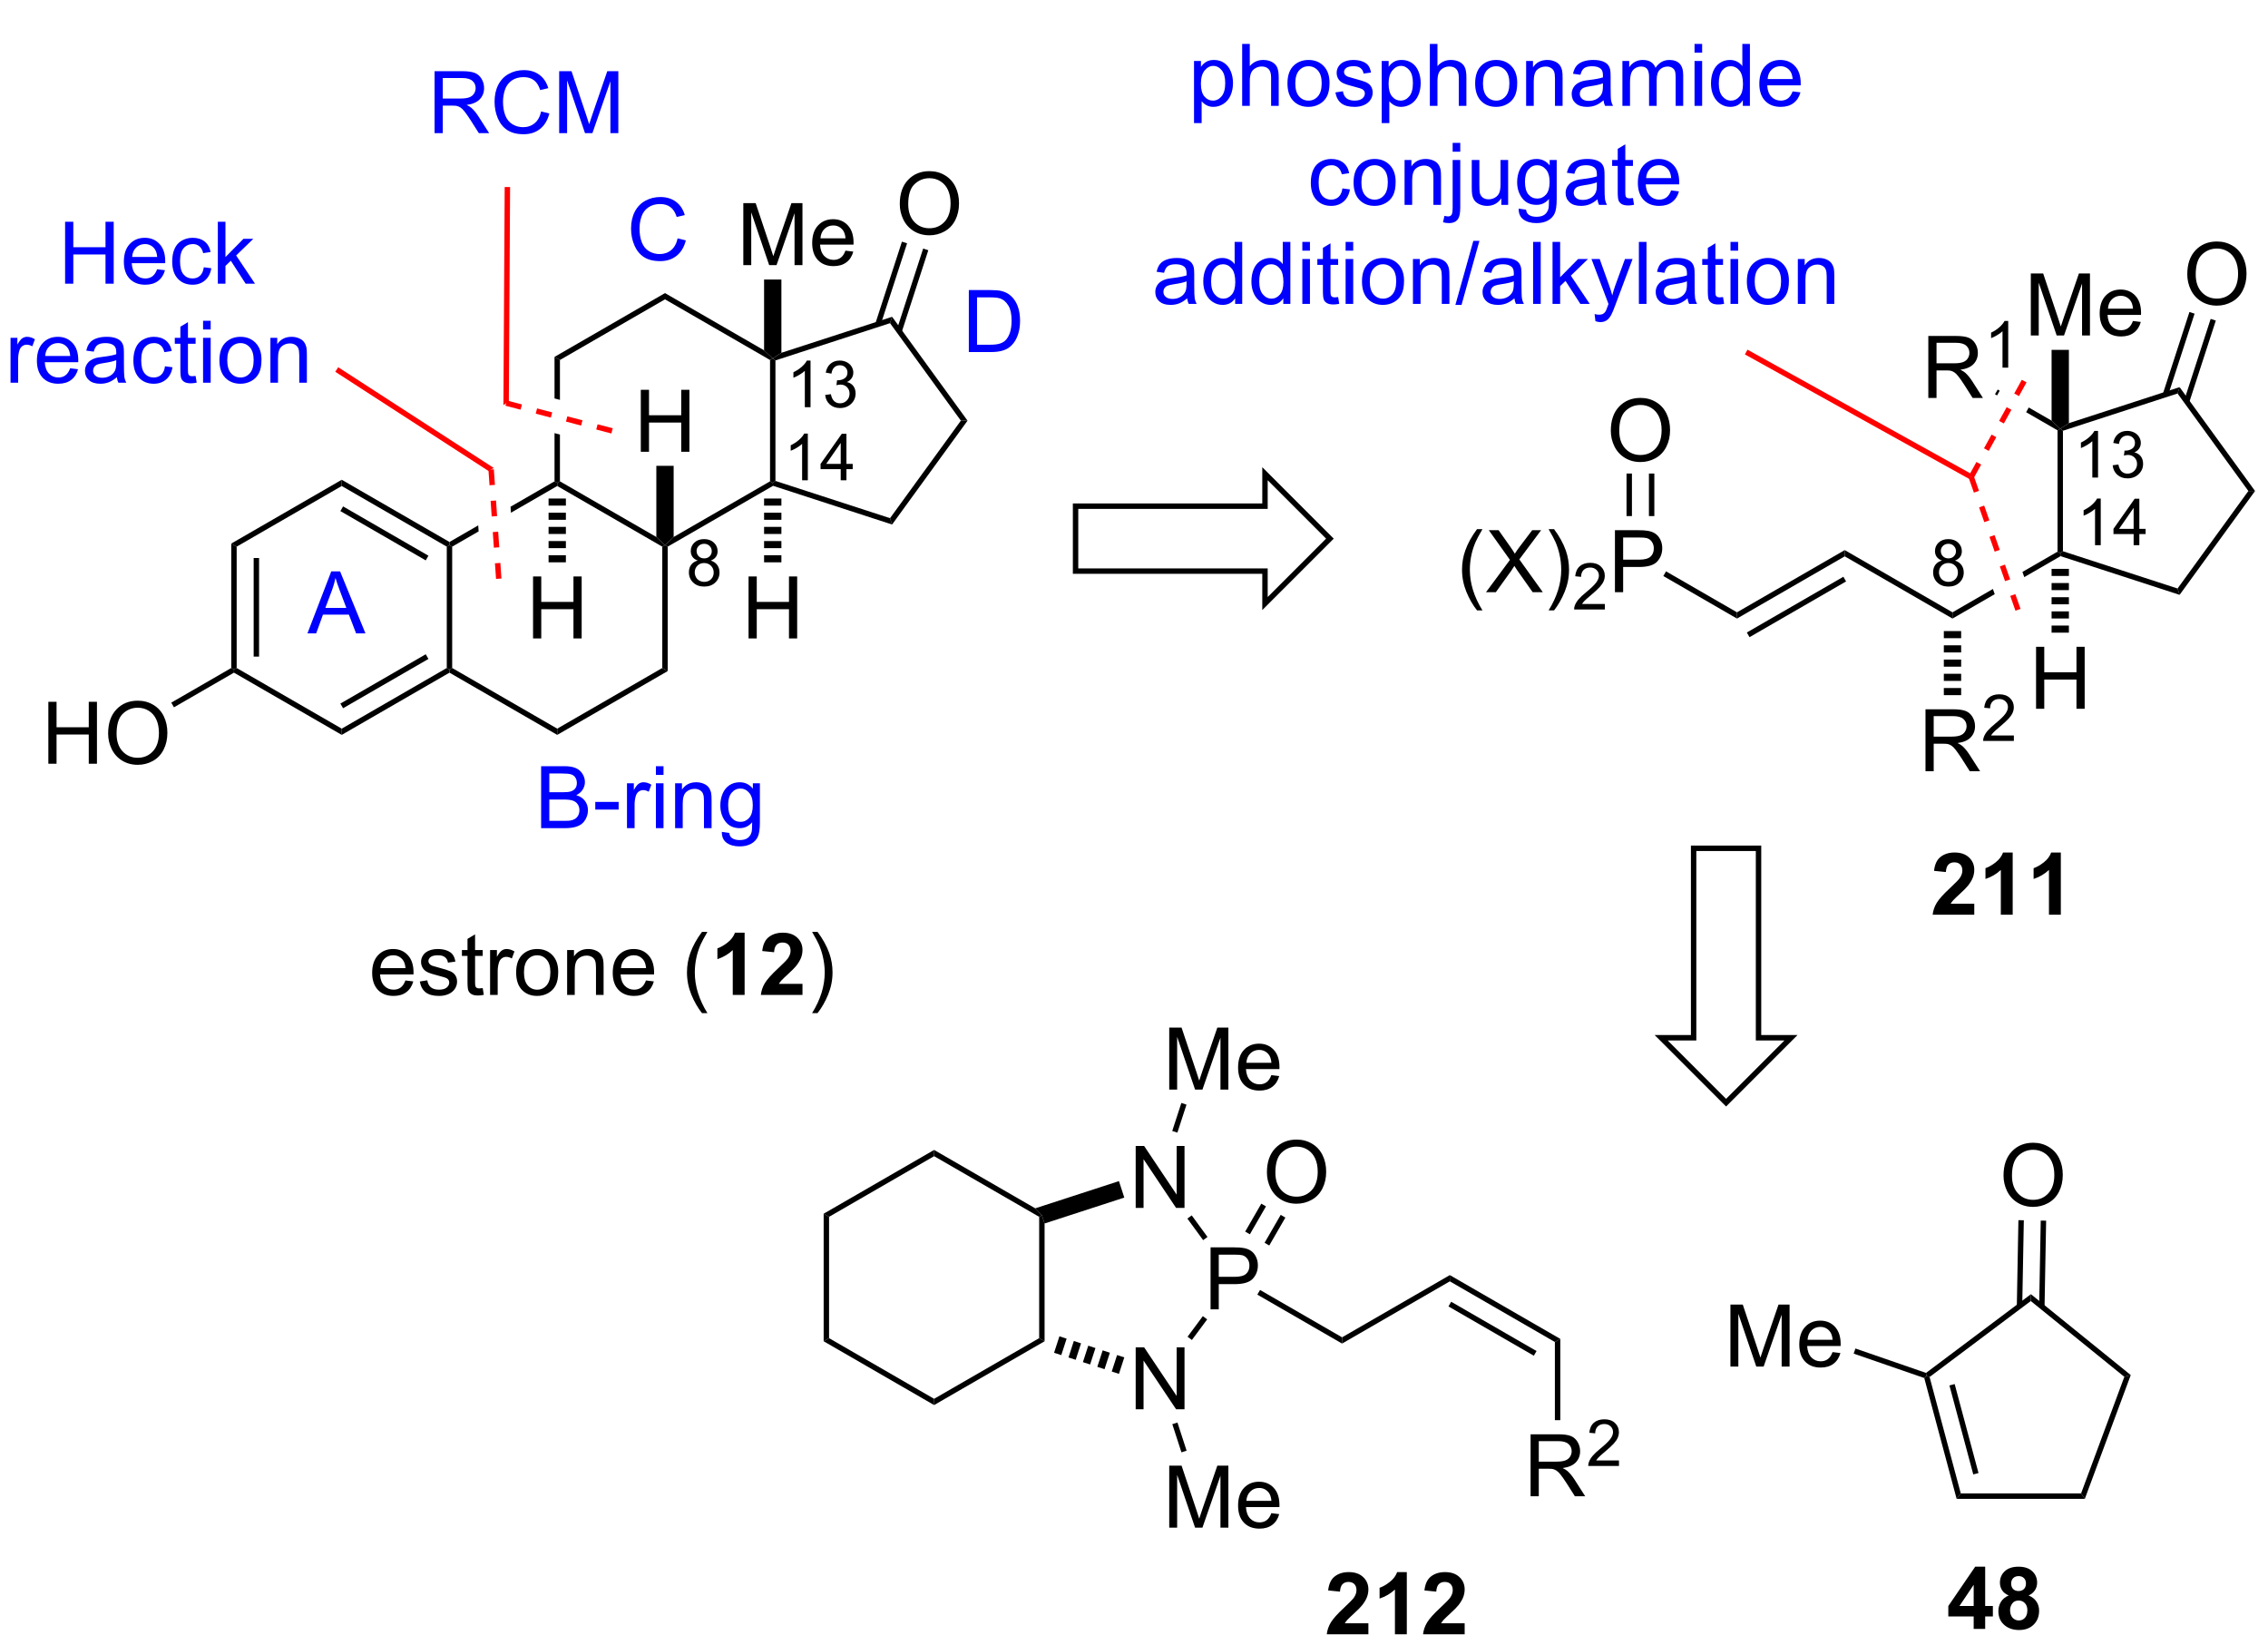 <?xml version="1.0" encoding="UTF-8"?>
<!DOCTYPE svg PUBLIC '-//W3C//DTD SVG 1.0//EN'
          'http://www.w3.org/TR/2001/REC-SVG-20010904/DTD/svg10.dtd'>
<svg stroke-dasharray="none" shape-rendering="auto" xmlns="http://www.w3.org/2000/svg" font-family="'Dialog'" text-rendering="auto" width="575" fill-opacity="1" color-interpolation="auto" color-rendering="auto" preserveAspectRatio="xMidYMid meet" font-size="12px" viewBox="0 0 575 417" fill="black" xmlns:xlink="http://www.w3.org/1999/xlink" stroke="black" image-rendering="auto" stroke-miterlimit="10" stroke-linecap="square" stroke-linejoin="miter" font-style="normal" stroke-width="1" height="417" stroke-dashoffset="0" font-weight="normal" stroke-opacity="1"
><!--Generated by the Batik Graphics2D SVG Generator--><defs id="genericDefs"
  /><g
  ><defs id="defs1"
    ><clipPath clipPathUnits="userSpaceOnUse" id="clipPath1"
      ><path d="M1.643 -1 L217.03 -1 L217.03 155.341 L1.643 155.341 L1.643 -1 Z"
      /></clipPath
      ><clipPath clipPathUnits="userSpaceOnUse" id="clipPath2"
      ><path d="M70.572 426.45 L70.572 577.472 L279.971 577.472 L279.971 426.45 Z"
      /></clipPath
    ></defs
    ><g transform="matrix(2.743,0,0,2.743,-193.576,-1167.057)"
    ><path d="M108.042 516.074 L108.769 516.163 Q108.597 516.801 108.131 517.152 Q107.667 517.504 106.946 517.504 Q106.035 517.504 105.501 516.944 Q104.969 516.381 104.969 515.371 Q104.969 514.324 105.508 513.746 Q106.048 513.168 106.907 513.168 Q107.738 513.168 108.264 513.736 Q108.792 514.301 108.792 515.327 Q108.792 515.389 108.79 515.514 L105.696 515.514 Q105.735 516.199 106.082 516.564 Q106.43 516.926 106.949 516.926 Q107.337 516.926 107.61 516.723 Q107.883 516.519 108.042 516.074 ZM105.735 514.936 L108.05 514.936 Q108.003 514.413 107.785 514.152 Q107.449 513.746 106.915 513.746 Q106.43 513.746 106.1 514.072 Q105.769 514.394 105.735 514.936 ZM109.372 516.17 L110.067 516.061 Q110.124 516.48 110.393 516.704 Q110.661 516.926 111.14 516.926 Q111.624 516.926 111.859 516.728 Q112.093 516.53 112.093 516.264 Q112.093 516.027 111.887 515.889 Q111.742 515.795 111.169 515.652 Q110.395 515.457 110.096 515.314 Q109.796 515.17 109.643 514.92 Q109.489 514.668 109.489 514.363 Q109.489 514.085 109.614 513.85 Q109.742 513.613 109.96 513.457 Q110.124 513.335 110.408 513.251 Q110.692 513.168 111.015 513.168 Q111.505 513.168 111.872 513.308 Q112.242 513.449 112.416 513.689 Q112.593 513.928 112.661 514.332 L111.973 514.426 Q111.927 514.105 111.7 513.926 Q111.476 513.746 111.067 513.746 Q110.583 513.746 110.374 513.908 Q110.169 514.066 110.169 514.28 Q110.169 514.418 110.255 514.527 Q110.341 514.639 110.523 514.715 Q110.63 514.754 111.145 514.894 Q111.89 515.092 112.184 515.22 Q112.481 515.348 112.648 515.59 Q112.817 515.832 112.817 516.191 Q112.817 516.543 112.611 516.853 Q112.406 517.163 112.018 517.335 Q111.632 517.504 111.145 517.504 Q110.335 517.504 109.911 517.168 Q109.489 516.832 109.372 516.17 ZM115.187 516.78 L115.288 517.402 Q114.992 517.465 114.757 517.465 Q114.374 517.465 114.163 517.345 Q113.953 517.223 113.867 517.025 Q113.781 516.827 113.781 516.194 L113.781 513.808 L113.265 513.808 L113.265 513.262 L113.781 513.262 L113.781 512.233 L114.481 511.811 L114.481 513.262 L115.187 513.262 L115.187 513.808 L114.481 513.808 L114.481 516.233 Q114.481 516.535 114.518 516.621 Q114.554 516.707 114.637 516.759 Q114.723 516.808 114.88 516.808 Q114.997 516.808 115.187 516.78 ZM115.868 517.41 L115.868 513.262 L116.501 513.262 L116.501 513.889 Q116.743 513.449 116.946 513.308 Q117.152 513.168 117.399 513.168 Q117.753 513.168 118.121 513.394 L117.878 514.045 Q117.621 513.894 117.363 513.894 Q117.133 513.894 116.949 514.033 Q116.766 514.17 116.688 514.418 Q116.571 514.793 116.571 515.238 L116.571 517.41 L115.868 517.41 ZM118.277 515.335 Q118.277 514.183 118.917 513.629 Q119.454 513.168 120.222 513.168 Q121.079 513.168 121.621 513.728 Q122.165 514.288 122.165 515.277 Q122.165 516.077 121.923 516.538 Q121.683 516.996 121.225 517.251 Q120.766 517.504 120.222 517.504 Q119.352 517.504 118.813 516.947 Q118.277 516.387 118.277 515.335 ZM119.001 515.335 Q119.001 516.131 119.347 516.53 Q119.696 516.926 120.222 516.926 Q120.746 516.926 121.092 516.527 Q121.441 516.129 121.441 515.311 Q121.441 514.543 121.092 514.147 Q120.743 513.749 120.222 513.749 Q119.696 513.749 119.347 514.144 Q119.001 514.538 119.001 515.335 ZM122.989 517.41 L122.989 513.262 L123.622 513.262 L123.622 513.85 Q124.078 513.168 124.942 513.168 Q125.317 513.168 125.63 513.303 Q125.945 513.436 126.101 513.655 Q126.257 513.874 126.32 514.176 Q126.359 514.371 126.359 514.858 L126.359 517.41 L125.656 517.41 L125.656 514.887 Q125.656 514.457 125.572 514.243 Q125.492 514.03 125.283 513.905 Q125.075 513.777 124.794 513.777 Q124.343 513.777 124.018 514.064 Q123.692 514.348 123.692 515.144 L123.692 517.41 L122.989 517.41 ZM130.277 516.074 L131.003 516.163 Q130.832 516.801 130.365 517.152 Q129.902 517.504 129.18 517.504 Q128.269 517.504 127.735 516.944 Q127.204 516.381 127.204 515.371 Q127.204 514.324 127.743 513.746 Q128.282 513.168 129.141 513.168 Q129.972 513.168 130.498 513.736 Q131.027 514.301 131.027 515.327 Q131.027 515.389 131.024 515.514 L127.93 515.514 Q127.969 516.199 128.316 516.564 Q128.665 516.926 129.183 516.926 Q129.571 516.926 129.845 516.723 Q130.118 516.519 130.277 516.074 ZM127.969 514.936 L130.285 514.936 Q130.238 514.413 130.019 514.152 Q129.683 513.746 129.149 513.746 Q128.665 513.746 128.334 514.072 Q128.003 514.394 127.969 514.936 ZM135.454 519.095 Q134.87 518.361 134.467 517.376 Q134.066 516.389 134.066 515.335 Q134.066 514.405 134.368 513.553 Q134.72 512.566 135.454 511.585 L135.957 511.585 Q135.485 512.397 135.332 512.746 Q135.095 513.285 134.957 513.871 Q134.79 514.6 134.79 515.34 Q134.79 517.217 135.957 519.095 L135.454 519.095 Z" stroke="none" clip-path="url(#clipPath2)"
    /></g
    ><g transform="matrix(2.743,0,0,2.743,-193.576,-1167.057)"
    ><path d="M139.394 517.41 L138.298 517.41 L138.298 513.272 Q137.696 513.835 136.878 514.105 L136.878 513.108 Q137.308 512.967 137.811 512.577 Q138.316 512.183 138.503 511.66 L139.394 511.66 L139.394 517.41 ZM144.742 516.389 L144.742 517.41 L140.895 517.41 Q140.958 516.832 141.27 516.314 Q141.583 515.795 142.505 514.941 Q143.247 514.249 143.413 514.004 Q143.64 513.663 143.64 513.332 Q143.64 512.965 143.442 512.767 Q143.247 512.569 142.898 512.569 Q142.554 512.569 142.351 512.777 Q142.148 512.983 142.117 513.465 L141.023 513.355 Q141.122 512.449 141.637 512.056 Q142.153 511.66 142.927 511.66 Q143.773 511.66 144.257 512.118 Q144.742 512.574 144.742 513.254 Q144.742 513.639 144.604 513.991 Q144.465 514.34 144.163 514.723 Q143.965 514.975 143.445 515.452 Q142.927 515.928 142.786 516.085 Q142.648 516.241 142.562 516.389 L144.742 516.389 Z" stroke="none" clip-path="url(#clipPath2)"
    /></g
    ><g transform="matrix(2.743,0,0,2.743,-193.576,-1167.057)"
    ><path d="M146.133 519.095 L145.628 519.095 Q146.798 517.217 146.798 515.34 Q146.798 514.605 146.628 513.881 Q146.495 513.295 146.258 512.756 Q146.105 512.405 145.628 511.585 L146.133 511.585 Q146.868 512.566 147.219 513.553 Q147.519 514.405 147.519 515.335 Q147.519 516.389 147.115 517.376 Q146.712 518.361 146.133 519.095 Z" stroke="none" clip-path="url(#clipPath2)"
    /></g
    ><g transform="matrix(2.743,0,0,2.743,-193.576,-1167.057)"
    ><path d="M91.946 475.698 L92.446 475.986 L92.446 487.198 L92.196 487.342 L91.946 487.198 ZM94.016 477.037 L94.016 486.147 L94.516 486.147 L94.516 477.037 Z" stroke="none" clip-path="url(#clipPath2)"
    /></g
    ><g transform="matrix(2.743,0,0,2.743,-193.576,-1167.057)"
    ><path d="M92.196 487.631 L92.196 487.342 L92.446 487.198 L102.156 492.803 L102.156 493.381 Z" stroke="none" clip-path="url(#clipPath2)"
    /></g
    ><g transform="matrix(2.743,0,0,2.743,-193.576,-1167.057)"
    ><path d="M102.156 493.381 L102.156 492.803 L111.865 487.198 L112.115 487.342 L112.115 487.631 ZM102.281 490.918 L110.17 486.363 L109.92 485.93 L102.031 490.485 Z" stroke="none" clip-path="url(#clipPath2)"
    /></g
    ><g transform="matrix(2.743,0,0,2.743,-193.576,-1167.057)"
    ><path d="M112.365 487.198 L112.115 487.342 L111.865 487.198 L111.865 475.986 L112.115 475.842 L112.365 475.986 Z" stroke="none" clip-path="url(#clipPath2)"
    /></g
    ><g transform="matrix(2.743,0,0,2.743,-193.576,-1167.057)"
    ><path d="M112.115 475.553 L112.115 475.842 L111.865 475.986 L102.156 470.381 L102.156 469.803 ZM110.17 476.821 L102.281 472.266 L102.031 472.699 L109.92 477.254 Z" stroke="none" clip-path="url(#clipPath2)"
    /></g
    ><g transform="matrix(2.743,0,0,2.743,-193.576,-1167.057)"
    ><path d="M102.156 469.803 L102.156 470.381 L92.446 475.986 L91.946 475.698 Z" stroke="none" clip-path="url(#clipPath2)"
    /></g
    ><g transform="matrix(2.743,0,0,2.743,-193.576,-1167.057)"
    ><path d="M112.115 487.631 L112.115 487.342 L112.365 487.198 L122.074 492.803 L122.074 493.381 Z" stroke="none" clip-path="url(#clipPath2)"
    /></g
    ><g transform="matrix(2.743,0,0,2.743,-193.576,-1167.057)"
    ><path d="M122.074 493.381 L122.074 492.803 L131.784 487.198 L132.284 487.486 Z" stroke="none" clip-path="url(#clipPath2)"
    /></g
    ><g transform="matrix(2.743,0,0,2.743,-193.576,-1167.057)"
    ><path d="M132.284 487.486 L131.784 487.198 L131.784 475.986 L132.034 475.842 L132.284 475.986 Z" stroke="none" clip-path="url(#clipPath2)"
    /></g
    ><g transform="matrix(2.743,0,0,2.743,-193.576,-1167.057)"
    ><path d="M131.234 475.091 L132.034 475.842 L131.784 475.986 L122.074 470.381 L122.074 470.092 L122.324 469.948 Z" stroke="none" clip-path="url(#clipPath2)"
    /></g
    ><g transform="matrix(2.743,0,0,2.743,-193.576,-1167.057)"
    ><path d="M121.824 469.948 L117.759 472.295 L117.759 472.295 L117.797 472.85 L117.797 472.85 L122.074 470.381 L122.074 470.092 L121.824 469.948 ZM114.771 474.02 L112.115 475.553 L112.115 475.842 L112.365 475.986 L114.81 474.575 L114.81 474.575 L114.771 474.02 Z" stroke="none" clip-path="url(#clipPath2)"
    /></g
    ><g transform="matrix(2.743,0,0,2.743,-193.576,-1167.057)"
    ><path d="M132.284 475.986 L132.034 475.842 L132.834 475.091 L141.743 469.948 L141.993 470.092 L142.022 470.364 Z" stroke="none" clip-path="url(#clipPath2)"
    /></g
    ><g transform="matrix(2.743,0,0,2.743,-193.576,-1167.057)"
    ><path d="M142.243 469.91 L141.993 470.092 L141.743 469.948 L141.743 458.736 L141.993 458.592 L142.243 458.774 Z" stroke="none" clip-path="url(#clipPath2)"
    /></g
    ><g transform="matrix(2.743,0,0,2.743,-193.576,-1167.057)"
    ><path d="M141.193 457.841 L141.993 458.592 L141.743 458.736 L132.034 453.131 L132.034 452.553 Z" stroke="none" clip-path="url(#clipPath2)"
    /></g
    ><g transform="matrix(2.743,0,0,2.743,-193.576,-1167.057)"
    ><path d="M132.034 452.553 L132.034 453.131 L122.324 458.736 L121.824 458.448 Z" stroke="none" clip-path="url(#clipPath2)"
    /></g
    ><g transform="matrix(2.743,0,0,2.743,-193.576,-1167.057)"
    ><path d="M121.824 458.448 L121.824 462.289 L121.824 462.289 L122.324 462.42 L122.324 462.42 L122.324 458.736 L121.824 458.448 ZM121.824 465.494 L121.824 469.948 L122.074 470.092 L122.324 469.948 L122.324 465.625 L122.324 465.625 L121.824 465.494 Z" stroke="none" clip-path="url(#clipPath2)"
    /></g
    ><g transform="matrix(2.743,0,0,2.743,-193.576,-1167.057)"
    ><path d="M142.022 470.364 L141.993 470.092 L142.243 469.91 L152.834 473.352 L153.025 473.94 Z" stroke="none" clip-path="url(#clipPath2)"
    /></g
    ><g transform="matrix(2.743,0,0,2.743,-193.576,-1167.057)"
    ><path d="M153.025 473.94 L152.834 473.352 L159.381 464.342 L159.999 464.342 Z" stroke="none" clip-path="url(#clipPath2)"
    /></g
    ><g transform="matrix(2.743,0,0,2.743,-193.576,-1167.057)"
    ><path d="M159.999 464.342 L159.381 464.342 L152.834 455.332 L153.025 454.744 Z" stroke="none" clip-path="url(#clipPath2)"
    /></g
    ><g transform="matrix(2.743,0,0,2.743,-193.576,-1167.057)"
    ><path d="M153.025 454.744 L152.834 455.332 L142.243 458.774 L141.993 458.592 L142.793 458.069 Z" stroke="none" clip-path="url(#clipPath2)"
    /></g
    ><g transform="matrix(2.743,0,0,2.743,-193.576,-1167.057)"
    ><path d="M153.735 444.324 Q153.735 442.897 154.5 442.092 Q155.266 441.285 156.477 441.285 Q157.269 441.285 157.904 441.665 Q158.542 442.043 158.875 442.72 Q159.211 443.397 159.211 444.256 Q159.211 445.129 158.86 445.816 Q158.508 446.504 157.862 446.858 Q157.219 447.212 156.472 447.212 Q155.665 447.212 155.026 446.821 Q154.391 446.428 154.063 445.754 Q153.735 445.077 153.735 444.324 ZM154.516 444.334 Q154.516 445.371 155.071 445.967 Q155.628 446.561 156.469 446.561 Q157.323 446.561 157.875 445.959 Q158.43 445.358 158.43 444.254 Q158.43 443.553 158.193 443.032 Q157.956 442.511 157.5 442.225 Q157.047 441.936 156.48 441.936 Q155.675 441.936 155.094 442.491 Q154.516 443.043 154.516 444.334 Z" stroke="none" clip-path="url(#clipPath2)"
    /></g
    ><g transform="matrix(2.743,0,0,2.743,-193.576,-1167.057)"
    ><path d="M153.917 456.147 L156.372 448.593 L155.896 448.438 L153.442 455.993 ZM151.955 455.51 L154.41 447.955 L153.934 447.801 L151.48 455.355 Z" stroke="none" clip-path="url(#clipPath2)"
    /></g
    ><g transform="matrix(2.743,0,0,2.743,-193.576,-1167.057)"
    ><path d="M75.04 496.048 L75.04 490.321 L75.798 490.321 L75.798 492.673 L78.775 492.673 L78.775 490.321 L79.532 490.321 L79.532 496.048 L78.775 496.048 L78.775 493.347 L75.798 493.347 L75.798 496.048 L75.04 496.048 ZM80.565 493.259 Q80.565 491.832 81.331 491.027 Q82.096 490.22 83.307 490.22 Q84.099 490.22 84.734 490.6 Q85.372 490.977 85.706 491.654 Q86.041 492.332 86.041 493.191 Q86.041 494.063 85.69 494.751 Q85.338 495.438 84.692 495.793 Q84.049 496.147 83.302 496.147 Q82.495 496.147 81.856 495.756 Q81.221 495.363 80.893 494.688 Q80.565 494.011 80.565 493.259 ZM81.346 493.269 Q81.346 494.305 81.901 494.902 Q82.458 495.496 83.299 495.496 Q84.153 495.496 84.706 494.894 Q85.26 494.293 85.26 493.188 Q85.26 492.488 85.023 491.967 Q84.786 491.446 84.331 491.16 Q83.877 490.871 83.31 490.871 Q82.505 490.871 81.924 491.425 Q81.346 491.977 81.346 493.269 Z" stroke="none" clip-path="url(#clipPath2)"
    /></g
    ><g transform="matrix(2.743,0,0,2.743,-193.576,-1167.057)"
    ><path d="M91.946 487.198 L92.196 487.342 L92.196 487.631 L86.65 490.833 L86.4 490.4 Z" stroke="none" clip-path="url(#clipPath2)"
    /></g
    ><g transform="matrix(2.743,0,0,2.743,-193.576,-1167.057)"
    ><path d="M139.274 449.967 L139.274 444.24 L140.415 444.24 L141.772 448.295 Q141.959 448.86 142.045 449.142 Q142.141 448.829 142.35 448.225 L143.72 444.24 L144.74 444.24 L144.74 449.967 L144.008 449.967 L144.008 445.173 L142.345 449.967 L141.662 449.967 L140.006 445.092 L140.006 449.967 L139.274 449.967 ZM148.712 448.631 L149.438 448.72 Q149.266 449.358 148.8 449.709 Q148.337 450.061 147.615 450.061 Q146.704 450.061 146.17 449.501 Q145.639 448.938 145.639 447.928 Q145.639 446.881 146.178 446.303 Q146.717 445.725 147.576 445.725 Q148.407 445.725 148.933 446.293 Q149.462 446.858 149.462 447.884 Q149.462 447.946 149.459 448.071 L146.365 448.071 Q146.404 448.756 146.751 449.121 Q147.1 449.483 147.618 449.483 Q148.006 449.483 148.279 449.279 Q148.553 449.076 148.712 448.631 ZM146.404 447.493 L148.72 447.493 Q148.673 446.97 148.454 446.709 Q148.118 446.303 147.584 446.303 Q147.1 446.303 146.769 446.628 Q146.438 446.951 146.404 447.493 Z" stroke="none" clip-path="url(#clipPath2)"
    /></g
    ><g transform="matrix(2.743,0,0,2.743,-193.576,-1167.057)"
    ><path d="M142.793 458.069 L141.993 458.592 L141.193 457.841 L141.193 451.298 L142.793 451.298 Z" stroke="none" clip-path="url(#clipPath2)"
    /></g
    ><g transform="matrix(2.743,0,0,2.743,-193.576,-1167.057)"
    ><path d="M129.799 467.217 L129.799 461.49 L130.557 461.49 L130.557 463.842 L133.534 463.842 L133.534 461.49 L134.291 461.49 L134.291 467.217 L133.534 467.217 L133.534 464.517 L130.557 464.517 L130.557 467.217 L129.799 467.217 Z" stroke="none" clip-path="url(#clipPath2)"
    /></g
    ><g transform="matrix(2.743,0,0,2.743,-193.576,-1167.057)"
    ><path d="M132.834 475.091 L132.034 475.842 L131.234 475.091 L131.234 468.517 L132.834 468.517 Z" stroke="none" clip-path="url(#clipPath2)"
    /></g
    ><g transform="matrix(2.743,0,0,2.743,-193.576,-1167.057)"
    ><path d="M119.84 484.467 L119.84 478.74 L120.598 478.74 L120.598 481.092 L123.574 481.092 L123.574 478.74 L124.332 478.74 L124.332 484.467 L123.574 484.467 L123.574 481.767 L120.598 481.767 L120.598 484.467 L119.84 484.467 Z" stroke="none" clip-path="url(#clipPath2)"
    /></g
    ><g transform="matrix(2.743,0,0,2.743,-193.576,-1167.057)"
    ><path d="M122.874 471.538 L122.874 472.193 L121.274 472.193 L121.274 471.538 ZM122.874 472.848 L122.874 473.503 L121.274 473.503 L121.274 472.848 ZM122.874 474.158 L122.874 474.813 L121.274 474.813 L121.274 474.158 ZM122.874 475.468 L122.874 476.123 L121.274 476.123 L121.274 475.468 ZM122.874 476.778 L122.874 477.433 L121.274 477.433 L121.274 476.778 Z" stroke="none" clip-path="url(#clipPath2)"
    /></g
    ><g transform="matrix(2.743,0,0,2.743,-193.576,-1167.057)"
    ><path d="M139.758 484.467 L139.758 478.74 L140.516 478.74 L140.516 481.092 L143.493 481.092 L143.493 478.74 L144.251 478.74 L144.251 484.467 L143.493 484.467 L143.493 481.767 L140.516 481.767 L140.516 484.467 L139.758 484.467 Z" stroke="none" clip-path="url(#clipPath2)"
    /></g
    ><g transform="matrix(2.743,0,0,2.743,-193.576,-1167.057)"
    ><path d="M142.793 471.538 L142.793 472.193 L141.193 472.193 L141.193 471.538 ZM142.793 472.848 L142.793 473.503 L141.193 473.503 L141.193 472.848 ZM142.793 474.158 L142.793 474.813 L141.193 474.813 L141.193 474.158 ZM142.793 475.468 L142.793 476.123 L141.193 476.123 L141.193 475.468 ZM142.793 476.778 L142.793 477.433 L141.193 477.433 L141.193 476.778 Z" stroke="none" clip-path="url(#clipPath2)"
    /></g
    ><g stroke-linecap="butt" stroke-width="0.5" transform="matrix(2.743,0,0,2.743,-193.576,-1167.057)"
    ><path fill="none" d="M169.982 472.244 L169.982 478.244 L187.49 478.244 L187.49 481.244 L193.49 475.244 L187.49 469.244 L187.49 472.244 Z" clip-path="url(#clipPath2)"
    /></g
    ><g fill="red" transform="matrix(2.743,0,0,2.743,-193.576,-1167.057)" stroke="red"
    ><path d="M117.288 462.961 L118.687 463.327 L118.814 462.844 L117.415 462.477 ZM120.085 463.694 L121.484 464.061 L121.61 463.577 L120.212 463.21 ZM122.882 464.427 L124.28 464.794 L124.407 464.31 L123.009 463.943 ZM125.679 465.16 L127.077 465.527 L127.204 465.043 L125.806 464.677 Z" stroke="none" clip-path="url(#clipPath2)"
    /></g
    ><g fill="red" transform="matrix(2.743,0,0,2.743,-193.576,-1167.057)" stroke="red"
    ><path d="M117.603 462.526 L117.101 462.912 L117.217 442.749 L117.717 442.751 Z" stroke="none" clip-path="url(#clipPath2)"
    /></g
    ><g fill="blue" transform="matrix(2.743,0,0,2.743,-193.576,-1167.057)" stroke="blue"
    ><path d="M110.736 437.773 L110.736 432.046 L113.275 432.046 Q114.041 432.046 114.439 432.2 Q114.838 432.353 115.075 432.744 Q115.314 433.135 115.314 433.609 Q115.314 434.218 114.918 434.637 Q114.525 435.054 113.7 435.166 Q114.002 435.312 114.158 435.452 Q114.489 435.757 114.786 436.213 L115.783 437.773 L114.83 437.773 L114.072 436.58 Q113.739 436.065 113.523 435.791 Q113.309 435.518 113.14 435.408 Q112.971 435.299 112.793 435.257 Q112.666 435.228 112.371 435.228 L111.494 435.228 L111.494 437.773 L110.736 437.773 ZM111.494 434.572 L113.121 434.572 Q113.642 434.572 113.934 434.466 Q114.228 434.359 114.379 434.122 Q114.533 433.885 114.533 433.609 Q114.533 433.202 114.236 432.942 Q113.942 432.679 113.306 432.679 L111.494 432.679 L111.494 434.572 ZM120.586 435.765 L121.344 435.955 Q121.107 436.89 120.487 437.382 Q119.868 437.872 118.974 437.872 Q118.047 437.872 117.467 437.494 Q116.888 437.116 116.584 436.403 Q116.282 435.687 116.282 434.866 Q116.282 433.971 116.623 433.307 Q116.967 432.64 117.597 432.294 Q118.227 431.947 118.985 431.947 Q119.844 431.947 120.43 432.385 Q121.016 432.822 121.248 433.616 L120.5 433.791 Q120.302 433.166 119.922 432.882 Q119.545 432.596 118.969 432.596 Q118.31 432.596 117.865 432.913 Q117.422 433.228 117.243 433.762 Q117.063 434.296 117.063 434.861 Q117.063 435.593 117.276 436.137 Q117.49 436.682 117.938 436.952 Q118.388 437.221 118.912 437.221 Q119.547 437.221 119.987 436.853 Q120.43 436.486 120.586 435.765 ZM122.254 437.773 L122.254 432.046 L123.395 432.046 L124.752 436.101 Q124.939 436.666 125.025 436.947 Q125.121 436.635 125.33 436.031 L126.7 432.046 L127.721 432.046 L127.721 437.773 L126.989 437.773 L126.989 432.978 L125.325 437.773 L124.642 437.773 L122.986 432.898 L122.986 437.773 L122.254 437.773 Z" stroke="none" clip-path="url(#clipPath2)"
    /></g
    ><g fill="red" transform="matrix(2.743,0,0,2.743,-193.576,-1167.057)" stroke="red"
    ><path d="M115.716 468.87 L115.816 470.312 L116.315 470.277 L116.215 468.835 ZM115.917 471.754 L116.017 473.196 L116.516 473.162 L116.416 471.719 ZM116.118 474.639 L116.218 476.081 L116.717 476.046 L116.616 474.604 ZM116.318 477.523 L116.419 478.965 L116.918 478.93 L116.817 477.488 Z" stroke="none" clip-path="url(#clipPath2)"
    /></g
    ><g fill="red" transform="matrix(2.743,0,0,2.743,-193.576,-1167.057)" stroke="red"
    ><path d="M116.206 468.711 L115.725 468.995 L101.559 459.824 L101.831 459.404 Z" stroke="none" clip-path="url(#clipPath2)"
    /></g
    ><g fill="blue" transform="matrix(2.743,0,0,2.743,-193.576,-1167.057)" stroke="blue"
    ><path d="M76.588 451.687 L76.588 445.96 L77.346 445.96 L77.346 448.312 L80.323 448.312 L80.323 445.96 L81.08 445.96 L81.08 451.687 L80.323 451.687 L80.323 448.986 L77.346 448.986 L77.346 451.687 L76.588 451.687 ZM85.092 450.351 L85.819 450.439 Q85.647 451.077 85.181 451.429 Q84.717 451.78 83.996 451.78 Q83.084 451.78 82.55 451.221 Q82.019 450.658 82.019 449.648 Q82.019 448.601 82.558 448.023 Q83.097 447.444 83.957 447.444 Q84.787 447.444 85.314 448.012 Q85.842 448.577 85.842 449.603 Q85.842 449.666 85.84 449.791 L82.746 449.791 Q82.785 450.476 83.131 450.84 Q83.48 451.202 83.998 451.202 Q84.386 451.202 84.66 450.999 Q84.933 450.796 85.092 450.351 ZM82.785 449.213 L85.1 449.213 Q85.053 448.689 84.834 448.429 Q84.498 448.023 83.965 448.023 Q83.48 448.023 83.149 448.348 Q82.819 448.671 82.785 449.213 ZM89.409 450.166 L90.101 450.257 Q89.987 450.971 89.52 451.377 Q89.054 451.78 88.375 451.78 Q87.523 451.78 87.005 451.223 Q86.487 450.666 86.487 449.627 Q86.487 448.955 86.708 448.452 Q86.932 447.947 87.388 447.697 Q87.843 447.444 88.377 447.444 Q89.054 447.444 89.484 447.786 Q89.914 448.127 90.034 448.757 L89.351 448.861 Q89.252 448.444 89.005 448.233 Q88.757 448.023 88.406 448.023 Q87.875 448.023 87.541 448.403 Q87.211 448.783 87.211 449.608 Q87.211 450.444 87.531 450.825 Q87.851 451.202 88.367 451.202 Q88.781 451.202 89.057 450.95 Q89.336 450.694 89.409 450.166 ZM90.705 451.687 L90.705 445.96 L91.409 445.96 L91.409 449.226 L93.073 447.538 L93.984 447.538 L92.398 449.077 L94.143 451.687 L93.276 451.687 L91.906 449.564 L91.409 450.041 L91.409 451.687 L90.705 451.687 Z" stroke="none" clip-path="url(#clipPath2)"
    /></g
    ><g fill="blue" transform="matrix(2.743,0,0,2.743,-193.576,-1167.057)" stroke="blue"
    ><path d="M71.545 460.837 L71.545 456.688 L72.177 456.688 L72.177 457.316 Q72.42 456.876 72.623 456.735 Q72.829 456.594 73.076 456.594 Q73.43 456.594 73.797 456.821 L73.555 457.472 Q73.297 457.321 73.039 457.321 Q72.81 457.321 72.625 457.459 Q72.443 457.597 72.365 457.844 Q72.248 458.219 72.248 458.665 L72.248 460.837 L71.545 460.837 ZM77.055 459.501 L77.782 459.589 Q77.61 460.227 77.144 460.579 Q76.68 460.93 75.959 460.93 Q75.047 460.93 74.513 460.37 Q73.982 459.808 73.982 458.798 Q73.982 457.751 74.521 457.173 Q75.06 456.594 75.92 456.594 Q76.75 456.594 77.276 457.162 Q77.805 457.727 77.805 458.753 Q77.805 458.816 77.802 458.941 L74.709 458.941 Q74.748 459.626 75.094 459.99 Q75.443 460.352 75.961 460.352 Q76.349 460.352 76.623 460.149 Q76.896 459.946 77.055 459.501 ZM74.748 458.363 L77.063 458.363 Q77.016 457.839 76.797 457.579 Q76.461 457.173 75.927 457.173 Q75.443 457.173 75.112 457.498 Q74.782 457.821 74.748 458.363 ZM81.371 460.324 Q80.981 460.657 80.619 460.795 Q80.26 460.93 79.845 460.93 Q79.16 460.93 78.793 460.597 Q78.426 460.261 78.426 459.743 Q78.426 459.438 78.564 459.186 Q78.705 458.933 78.929 458.782 Q79.153 458.628 79.434 458.55 Q79.642 458.495 80.059 458.446 Q80.91 458.344 81.314 458.204 Q81.317 458.058 81.317 458.019 Q81.317 457.589 81.119 457.415 Q80.848 457.175 80.317 457.175 Q79.822 457.175 79.585 457.35 Q79.348 457.524 79.236 457.964 L78.549 457.87 Q78.642 457.43 78.856 457.16 Q79.072 456.886 79.478 456.74 Q79.885 456.594 80.418 456.594 Q80.95 456.594 81.28 456.719 Q81.614 456.844 81.77 457.035 Q81.926 457.222 81.989 457.511 Q82.025 457.691 82.025 458.16 L82.025 459.097 Q82.025 460.079 82.069 460.339 Q82.114 460.597 82.246 460.837 L81.512 460.837 Q81.403 460.618 81.371 460.324 ZM81.314 458.753 Q80.931 458.91 80.166 459.019 Q79.731 459.082 79.551 459.16 Q79.371 459.238 79.272 459.389 Q79.176 459.54 79.176 459.722 Q79.176 460.003 79.39 460.191 Q79.603 460.378 80.012 460.378 Q80.418 460.378 80.733 460.201 Q81.051 460.024 81.2 459.714 Q81.314 459.477 81.314 459.011 L81.314 458.753 ZM85.821 459.316 L86.513 459.407 Q86.399 460.12 85.933 460.527 Q85.466 460.93 84.787 460.93 Q83.935 460.93 83.417 460.373 Q82.899 459.816 82.899 458.777 Q82.899 458.105 83.12 457.602 Q83.344 457.097 83.8 456.847 Q84.256 456.594 84.789 456.594 Q85.466 456.594 85.896 456.936 Q86.326 457.277 86.446 457.907 L85.763 458.011 Q85.664 457.594 85.417 457.384 Q85.17 457.173 84.818 457.173 Q84.287 457.173 83.954 457.553 Q83.623 457.933 83.623 458.759 Q83.623 459.594 83.943 459.975 Q84.263 460.352 84.779 460.352 Q85.193 460.352 85.469 460.1 Q85.748 459.844 85.821 459.316 ZM88.649 460.207 L88.75 460.829 Q88.454 460.891 88.219 460.891 Q87.836 460.891 87.625 460.772 Q87.414 460.649 87.329 460.451 Q87.243 460.253 87.243 459.62 L87.243 457.235 L86.727 457.235 L86.727 456.688 L87.243 456.688 L87.243 455.66 L87.943 455.238 L87.943 456.688 L88.649 456.688 L88.649 457.235 L87.943 457.235 L87.943 459.66 Q87.943 459.962 87.98 460.048 Q88.016 460.134 88.099 460.186 Q88.185 460.235 88.341 460.235 Q88.459 460.235 88.649 460.207 ZM89.34 455.917 L89.34 455.11 L90.043 455.11 L90.043 455.917 L89.34 455.917 ZM89.34 460.837 L89.34 456.688 L90.043 456.688 L90.043 460.837 L89.34 460.837 ZM90.852 458.761 Q90.852 457.61 91.493 457.055 Q92.029 456.594 92.797 456.594 Q93.654 456.594 94.196 457.154 Q94.74 457.714 94.74 458.704 Q94.74 459.503 94.498 459.964 Q94.258 460.423 93.8 460.678 Q93.341 460.93 92.797 460.93 Q91.927 460.93 91.388 460.373 Q90.852 459.813 90.852 458.761 ZM91.576 458.761 Q91.576 459.558 91.922 459.957 Q92.271 460.352 92.797 460.352 Q93.321 460.352 93.667 459.954 Q94.016 459.555 94.016 458.738 Q94.016 457.969 93.667 457.574 Q93.318 457.175 92.797 457.175 Q92.271 457.175 91.922 457.571 Q91.576 457.964 91.576 458.761 ZM95.564 460.837 L95.564 456.688 L96.197 456.688 L96.197 457.277 Q96.653 456.594 97.517 456.594 Q97.892 456.594 98.205 456.73 Q98.52 456.863 98.676 457.082 Q98.832 457.3 98.895 457.602 Q98.934 457.798 98.934 458.285 L98.934 460.837 L98.231 460.837 L98.231 458.313 Q98.231 457.884 98.147 457.67 Q98.067 457.457 97.858 457.332 Q97.65 457.204 97.369 457.204 Q96.918 457.204 96.593 457.49 Q96.267 457.774 96.267 458.571 L96.267 460.837 L95.564 460.837 Z" stroke="none" clip-path="url(#clipPath2)"
    /></g
    ><g transform="matrix(2.743,0,0,2.743,-193.576,-1167.057)"
    ><path d="M248.8 462.242 L248.8 456.515 L251.34 456.515 Q252.105 456.515 252.504 456.669 Q252.902 456.823 253.139 457.213 Q253.379 457.604 253.379 458.078 Q253.379 458.687 252.983 459.107 Q252.59 459.523 251.764 459.635 Q252.066 459.781 252.222 459.922 Q252.553 460.226 252.85 460.682 L253.847 462.242 L252.894 462.242 L252.136 461.049 Q251.803 460.534 251.587 460.26 Q251.373 459.987 251.204 459.877 Q251.035 459.768 250.858 459.726 Q250.73 459.698 250.436 459.698 L249.558 459.698 L249.558 462.242 L248.8 462.242 ZM249.558 459.041 L251.186 459.041 Q251.707 459.041 251.998 458.935 Q252.293 458.828 252.444 458.591 Q252.597 458.354 252.597 458.078 Q252.597 457.672 252.3 457.411 Q252.006 457.148 251.371 457.148 L249.558 457.148 L249.558 459.041 Z" stroke="none" clip-path="url(#clipPath2)"
    /></g
    ><g transform="matrix(2.743,0,0,2.743,-193.576,-1167.057)"
    ><path d="M256.184 459.442 L255.657 459.442 L255.657 456.081 Q255.465 456.262 255.157 456.444 Q254.848 456.626 254.602 456.717 L254.602 456.208 Q255.043 455.999 255.373 455.704 Q255.705 455.407 255.844 455.13 L256.184 455.13 L256.184 459.442 Z" stroke="none" clip-path="url(#clipPath2)"
    /></g
    ><g transform="matrix(2.743,0,0,2.743,-193.576,-1167.057)"
    ><path d="M260.743 476.448 L257.499 478.32 L257.499 478.32 L257.668 478.8 L261.022 476.864 L260.993 476.592 L260.743 476.448 ZM254.768 479.897 L251.034 482.053 L251.034 482.631 L254.937 480.377 L254.937 480.377 L254.768 479.897 Z" stroke="none" clip-path="url(#clipPath2)"
    /></g
    ><g transform="matrix(2.743,0,0,2.743,-193.576,-1167.057)"
    ><path d="M261.243 476.41 L260.993 476.592 L260.743 476.448 L260.743 465.236 L260.993 465.092 L261.243 465.274 Z" stroke="none" clip-path="url(#clipPath2)"
    /></g
    ><g transform="matrix(2.743,0,0,2.743,-193.576,-1167.057)"
    ><path d="M255.213 461.466 L254.963 461.899 L255.156 462.011 L255.156 462.011 L255.398 461.573 L255.398 461.573 L255.213 461.466 ZM258.083 463.123 L257.841 463.561 L260.743 465.236 L260.993 465.092 L260.193 464.341 L258.083 463.123 Z" stroke="none" clip-path="url(#clipPath2)"
    /></g
    ><g transform="matrix(2.743,0,0,2.743,-193.576,-1167.057)"
    ><path d="M261.022 476.864 L260.993 476.592 L261.243 476.41 L271.835 479.852 L272.026 480.44 Z" stroke="none" clip-path="url(#clipPath2)"
    /></g
    ><g transform="matrix(2.743,0,0,2.743,-193.576,-1167.057)"
    ><path d="M272.026 480.44 L271.835 479.852 L278.381 470.842 L278.999 470.842 Z" stroke="none" clip-path="url(#clipPath2)"
    /></g
    ><g transform="matrix(2.743,0,0,2.743,-193.576,-1167.057)"
    ><path d="M278.999 470.842 L278.381 470.842 L271.835 461.832 L272.026 461.244 Z" stroke="none" clip-path="url(#clipPath2)"
    /></g
    ><g transform="matrix(2.743,0,0,2.743,-193.576,-1167.057)"
    ><path d="M272.026 461.244 L271.835 461.832 L261.243 465.274 L260.993 465.092 L261.793 464.569 Z" stroke="none" clip-path="url(#clipPath2)"
    /></g
    ><g transform="matrix(2.743,0,0,2.743,-193.576,-1167.057)"
    ><path d="M272.735 450.824 Q272.735 449.397 273.5 448.592 Q274.266 447.785 275.477 447.785 Q276.269 447.785 276.904 448.165 Q277.542 448.543 277.875 449.22 Q278.211 449.897 278.211 450.756 Q278.211 451.629 277.86 452.316 Q277.508 453.004 276.862 453.358 Q276.219 453.712 275.472 453.712 Q274.664 453.712 274.026 453.321 Q273.391 452.928 273.063 452.254 Q272.735 451.577 272.735 450.824 ZM273.516 450.834 Q273.516 451.871 274.071 452.467 Q274.628 453.061 275.469 453.061 Q276.323 453.061 276.875 452.459 Q277.43 451.858 277.43 450.754 Q277.43 450.053 277.193 449.532 Q276.956 449.011 276.5 448.725 Q276.047 448.436 275.48 448.436 Q274.675 448.436 274.094 448.991 Q273.516 449.543 273.516 450.834 Z" stroke="none" clip-path="url(#clipPath2)"
    /></g
    ><g transform="matrix(2.743,0,0,2.743,-193.576,-1167.057)"
    ><path d="M272.917 462.647 L275.372 455.093 L274.896 454.938 L272.442 462.493 ZM270.955 462.01 L273.41 454.455 L272.934 454.301 L270.48 461.855 Z" stroke="none" clip-path="url(#clipPath2)"
    /></g
    ><g transform="matrix(2.743,0,0,2.743,-193.576,-1167.057)"
    ><path d="M258.274 456.467 L258.274 450.74 L259.415 450.74 L260.772 454.795 Q260.959 455.36 261.045 455.642 Q261.141 455.329 261.35 454.725 L262.719 450.74 L263.74 450.74 L263.74 456.467 L263.009 456.467 L263.009 451.673 L261.344 456.467 L260.662 456.467 L259.006 451.592 L259.006 456.467 L258.274 456.467 ZM267.712 455.131 L268.438 455.22 Q268.266 455.858 267.8 456.209 Q267.337 456.561 266.615 456.561 Q265.704 456.561 265.17 456.001 Q264.639 455.438 264.639 454.428 Q264.639 453.381 265.178 452.803 Q265.717 452.225 266.576 452.225 Q267.407 452.225 267.933 452.793 Q268.462 453.358 268.462 454.384 Q268.462 454.446 268.459 454.571 L265.365 454.571 Q265.404 455.256 265.751 455.621 Q266.1 455.983 266.618 455.983 Q267.006 455.983 267.279 455.779 Q267.553 455.576 267.712 455.131 ZM265.404 453.993 L267.719 453.993 Q267.673 453.47 267.454 453.209 Q267.118 452.803 266.584 452.803 Q266.1 452.803 265.769 453.128 Q265.438 453.451 265.404 453.993 Z" stroke="none" clip-path="url(#clipPath2)"
    /></g
    ><g transform="matrix(2.743,0,0,2.743,-193.576,-1167.057)"
    ><path d="M260.193 457.798 L260.193 464.341 L260.993 465.092 L261.793 464.569 L261.793 457.798 Z" stroke="none" clip-path="url(#clipPath2)"
    /></g
    ><g transform="matrix(2.743,0,0,2.743,-193.576,-1167.057)"
    ><path d="M258.759 490.967 L258.759 485.24 L259.516 485.24 L259.516 487.592 L262.493 487.592 L262.493 485.24 L263.251 485.24 L263.251 490.967 L262.493 490.967 L262.493 488.267 L259.516 488.267 L259.516 490.967 L258.759 490.967 Z" stroke="none" clip-path="url(#clipPath2)"
    /></g
    ><g transform="matrix(2.743,0,0,2.743,-193.576,-1167.057)"
    ><path d="M261.793 478.038 L261.793 478.693 L260.193 478.693 L260.193 478.038 ZM261.793 479.348 L261.793 480.003 L260.193 480.003 L260.193 479.348 ZM261.793 480.658 L261.793 481.313 L260.193 481.313 L260.193 480.658 ZM261.793 481.968 L261.793 482.623 L260.193 482.623 L260.193 481.968 ZM261.793 483.278 L261.793 483.933 L260.193 483.933 L260.193 483.278 Z" stroke="none" clip-path="url(#clipPath2)"
    /></g
    ><g transform="matrix(2.743,0,0,2.743,-193.576,-1167.057)"
    ><path d="M251.034 482.053 L251.034 482.631 L241.074 476.881 L241.074 476.303 Z" stroke="none" clip-path="url(#clipPath2)"
    /></g
    ><g transform="matrix(2.743,0,0,2.743,-193.576,-1167.057)"
    ><path d="M241.074 476.303 L241.074 476.881 L231.115 482.631 L231.115 482.053 ZM240.949 478.766 L232.025 483.918 L232.275 484.351 L241.199 479.199 Z" stroke="none" clip-path="url(#clipPath2)"
    /></g
    ><g transform="matrix(2.743,0,0,2.743,-193.576,-1167.057)"
    ><path d="M207.09 481.877 Q206.506 481.142 206.103 480.158 Q205.702 479.171 205.702 478.116 Q205.702 477.187 206.004 476.335 Q206.355 475.348 207.09 474.366 L207.592 474.366 Q207.121 475.179 206.967 475.528 Q206.73 476.067 206.592 476.653 Q206.425 477.382 206.425 478.122 Q206.425 479.999 207.592 481.877 L207.09 481.877 ZM207.918 480.192 L210.131 477.208 L208.178 474.465 L209.082 474.465 L210.121 475.934 Q210.444 476.39 210.582 476.637 Q210.772 476.325 211.035 475.984 L212.186 474.465 L213.012 474.465 L210.998 477.163 L213.168 480.192 L212.23 480.192 L210.787 478.148 Q210.668 477.973 210.537 477.765 Q210.347 478.077 210.264 478.195 L208.827 480.192 L207.918 480.192 ZM214.207 481.877 L213.702 481.877 Q214.871 479.999 214.871 478.122 Q214.871 477.387 214.702 476.663 Q214.569 476.077 214.332 475.538 Q214.178 475.187 213.702 474.366 L214.207 474.366 Q214.941 475.348 215.293 476.335 Q215.592 477.187 215.592 478.116 Q215.592 479.171 215.189 480.158 Q214.785 481.142 214.207 481.877 Z" stroke="none" clip-path="url(#clipPath2)"
    /></g
    ><g transform="matrix(2.743,0,0,2.743,-193.576,-1167.057)"
    ><path d="M218.903 481.284 L218.903 481.792 L216.063 481.792 Q216.057 481.601 216.125 481.425 Q216.233 481.136 216.471 480.854 Q216.711 480.573 217.163 480.204 Q217.862 479.63 218.108 479.294 Q218.354 478.958 218.354 478.659 Q218.354 478.347 218.129 478.132 Q217.907 477.915 217.545 477.915 Q217.165 477.915 216.936 478.144 Q216.708 478.372 216.706 478.776 L216.163 478.722 Q216.219 478.114 216.583 477.798 Q216.946 477.479 217.557 477.479 Q218.176 477.479 218.536 477.823 Q218.897 478.165 218.897 478.671 Q218.897 478.929 218.792 479.179 Q218.686 479.427 218.44 479.702 Q218.196 479.978 217.627 480.458 Q217.153 480.856 217.018 480.999 Q216.883 481.142 216.795 481.284 L218.903 481.284 Z" stroke="none" clip-path="url(#clipPath2)"
    /></g
    ><g transform="matrix(2.743,0,0,2.743,-193.576,-1167.057)"
    ><path d="M219.835 480.192 L219.835 474.465 L221.997 474.465 Q222.567 474.465 222.867 474.52 Q223.288 474.59 223.572 474.788 Q223.859 474.984 224.033 475.34 Q224.208 475.695 224.208 476.122 Q224.208 476.851 223.742 477.359 Q223.278 477.864 222.062 477.864 L220.593 477.864 L220.593 480.192 L219.835 480.192 ZM220.593 477.187 L222.075 477.187 Q222.809 477.187 223.117 476.913 Q223.427 476.64 223.427 476.145 Q223.427 475.786 223.244 475.531 Q223.062 475.273 222.765 475.192 Q222.575 475.14 222.059 475.14 L220.593 475.14 L220.593 477.187 Z" stroke="none" clip-path="url(#clipPath2)"
    /></g
    ><g transform="matrix(2.743,0,0,2.743,-193.576,-1167.057)"
    ><path d="M231.115 482.053 L231.115 482.631 L224.307 478.7 L224.557 478.267 Z" stroke="none" clip-path="url(#clipPath2)"
    /></g
    ><g transform="matrix(2.743,0,0,2.743,-193.576,-1167.057)"
    ><path d="M219.454 465.278 Q219.454 463.851 220.219 463.046 Q220.985 462.239 222.196 462.239 Q222.988 462.239 223.623 462.619 Q224.261 462.997 224.594 463.674 Q224.93 464.351 224.93 465.21 Q224.93 466.083 224.579 466.77 Q224.227 467.458 223.581 467.812 Q222.938 468.166 222.191 468.166 Q221.383 468.166 220.745 467.775 Q220.11 467.382 219.782 466.708 Q219.454 466.031 219.454 465.278 ZM220.235 465.288 Q220.235 466.325 220.79 466.921 Q221.347 467.515 222.188 467.515 Q223.042 467.515 223.594 466.913 Q224.149 466.312 224.149 465.208 Q224.149 464.507 223.912 463.986 Q223.675 463.465 223.219 463.179 Q222.766 462.89 222.198 462.89 Q221.394 462.89 220.813 463.445 Q220.235 463.997 220.235 465.288 Z" stroke="none" clip-path="url(#clipPath2)"
    /></g
    ><g transform="matrix(2.743,0,0,2.743,-193.576,-1167.057)"
    ><path d="M221.406 473.159 L220.906 473.159 L220.906 469.228 L221.406 469.228 ZM223.476 473.159 L223.476 469.228 L222.976 469.228 L222.976 473.159 Z" stroke="none" clip-path="url(#clipPath2)"
    /></g
    ><g transform="matrix(2.743,0,0,2.743,-193.576,-1167.057)"
    ><path d="M248.539 496.742 L248.539 491.015 L251.078 491.015 Q251.844 491.015 252.242 491.169 Q252.64 491.323 252.877 491.713 Q253.117 492.104 253.117 492.578 Q253.117 493.187 252.721 493.607 Q252.328 494.023 251.502 494.135 Q251.804 494.281 251.961 494.422 Q252.291 494.726 252.588 495.182 L253.586 496.742 L252.633 496.742 L251.875 495.549 Q251.541 495.034 251.325 494.76 Q251.112 494.487 250.942 494.377 Q250.773 494.268 250.596 494.226 Q250.469 494.198 250.174 494.198 L249.297 494.198 L249.297 496.742 L248.539 496.742 ZM249.297 493.541 L250.924 493.541 Q251.445 493.541 251.737 493.435 Q252.031 493.328 252.182 493.091 Q252.336 492.854 252.336 492.578 Q252.336 492.172 252.039 491.911 Q251.744 491.648 251.109 491.648 L249.297 491.648 L249.297 493.541 Z" stroke="none" clip-path="url(#clipPath2)"
    /></g
    ><g transform="matrix(2.743,0,0,2.743,-193.576,-1167.057)"
    ><path d="M256.707 493.434 L256.707 493.942 L253.868 493.942 Q253.862 493.751 253.93 493.575 Q254.037 493.286 254.276 493.005 Q254.516 492.723 254.967 492.354 Q255.666 491.78 255.912 491.444 Q256.159 491.108 256.159 490.809 Q256.159 490.497 255.934 490.282 Q255.711 490.065 255.35 490.065 Q254.969 490.065 254.741 490.293 Q254.512 490.522 254.51 490.926 L253.967 490.872 Q254.024 490.264 254.387 489.948 Q254.75 489.63 255.362 489.63 Q255.981 489.63 256.34 489.973 Q256.702 490.315 256.702 490.821 Q256.702 491.079 256.596 491.329 Q256.491 491.577 256.245 491.852 Q256 492.127 255.432 492.608 Q254.957 493.006 254.823 493.149 Q254.688 493.292 254.6 493.434 L256.707 493.434 Z" stroke="none" clip-path="url(#clipPath2)"
    /></g
    ><g transform="matrix(2.743,0,0,2.743,-193.576,-1167.057)"
    ><path d="M251.834 483.788 L251.834 484.445 L250.234 484.445 L250.234 483.788 ZM251.834 485.103 L251.834 485.761 L250.234 485.761 L250.234 485.103 ZM251.834 486.419 L251.834 487.077 L250.234 487.077 L250.234 486.419 ZM251.834 487.734 L251.834 488.392 L250.234 488.392 L250.234 487.734 ZM251.834 489.05 L251.834 489.708 L250.234 489.708 L250.234 489.05 Z" stroke="none" clip-path="url(#clipPath2)"
    /></g
    ><g fill="blue" transform="matrix(2.743,0,0,2.743,-193.576,-1167.057)" stroke="blue"
    ><path d="M180.931 436.841 L180.931 431.102 L181.572 431.102 L181.572 431.641 Q181.799 431.323 182.083 431.167 Q182.369 431.008 182.775 431.008 Q183.306 431.008 183.713 431.281 Q184.119 431.555 184.325 432.052 Q184.533 432.55 184.533 433.143 Q184.533 433.781 184.304 434.292 Q184.075 434.8 183.64 435.073 Q183.205 435.344 182.723 435.344 Q182.372 435.344 182.093 435.195 Q181.814 435.047 181.635 434.82 L181.635 436.841 L180.931 436.841 ZM181.567 433.198 Q181.567 434 181.89 434.383 Q182.215 434.766 182.676 434.766 Q183.145 434.766 183.478 434.37 Q183.814 433.971 183.814 433.141 Q183.814 432.346 183.486 431.953 Q183.161 431.557 182.708 431.557 Q182.26 431.557 181.913 431.979 Q181.567 432.398 181.567 433.198 ZM185.381 435.25 L185.381 429.523 L186.084 429.523 L186.084 431.578 Q186.576 431.008 187.326 431.008 Q187.787 431.008 188.125 431.19 Q188.467 431.37 188.613 431.69 Q188.758 432.01 188.758 432.62 L188.758 435.25 L188.055 435.25 L188.055 432.62 Q188.055 432.094 187.826 431.854 Q187.6 431.612 187.18 431.612 Q186.868 431.612 186.592 431.776 Q186.318 431.938 186.201 432.216 Q186.084 432.492 186.084 432.979 L186.084 435.25 L185.381 435.25 ZM189.567 433.175 Q189.567 432.023 190.208 431.469 Q190.744 431.008 191.512 431.008 Q192.369 431.008 192.911 431.568 Q193.455 432.128 193.455 433.117 Q193.455 433.917 193.213 434.378 Q192.973 434.836 192.515 435.091 Q192.056 435.344 191.512 435.344 Q190.643 435.344 190.103 434.786 Q189.567 434.227 189.567 433.175 ZM190.291 433.175 Q190.291 433.971 190.637 434.37 Q190.986 434.766 191.512 434.766 Q192.036 434.766 192.382 434.367 Q192.731 433.969 192.731 433.151 Q192.731 432.383 192.382 431.987 Q192.033 431.589 191.512 431.589 Q190.986 431.589 190.637 431.984 Q190.291 432.378 190.291 433.175 ZM193.998 434.01 L194.693 433.901 Q194.75 434.32 195.019 434.544 Q195.287 434.766 195.766 434.766 Q196.25 434.766 196.485 434.568 Q196.719 434.37 196.719 434.104 Q196.719 433.867 196.514 433.729 Q196.368 433.635 195.795 433.492 Q195.021 433.297 194.722 433.154 Q194.422 433.01 194.269 432.76 Q194.115 432.508 194.115 432.203 Q194.115 431.925 194.24 431.69 Q194.368 431.453 194.587 431.297 Q194.75 431.175 195.034 431.091 Q195.318 431.008 195.641 431.008 Q196.131 431.008 196.498 431.148 Q196.868 431.289 197.042 431.529 Q197.219 431.768 197.287 432.172 L196.6 432.266 Q196.553 431.945 196.326 431.766 Q196.102 431.586 195.693 431.586 Q195.209 431.586 195 431.747 Q194.795 431.906 194.795 432.12 Q194.795 432.258 194.881 432.367 Q194.967 432.479 195.149 432.555 Q195.256 432.594 195.771 432.734 Q196.516 432.932 196.81 433.06 Q197.107 433.188 197.274 433.43 Q197.443 433.672 197.443 434.031 Q197.443 434.383 197.238 434.693 Q197.032 435.003 196.644 435.175 Q196.258 435.344 195.771 435.344 Q194.962 435.344 194.537 435.008 Q194.115 434.672 193.998 434.01 ZM198.279 436.841 L198.279 431.102 L198.92 431.102 L198.92 431.641 Q199.146 431.323 199.43 431.167 Q199.717 431.008 200.123 431.008 Q200.654 431.008 201.06 431.281 Q201.467 431.555 201.672 432.052 Q201.881 432.55 201.881 433.143 Q201.881 433.781 201.652 434.292 Q201.422 434.8 200.988 435.073 Q200.553 435.344 200.071 435.344 Q199.719 435.344 199.441 435.195 Q199.162 435.047 198.982 434.82 L198.982 436.841 L198.279 436.841 ZM198.915 433.198 Q198.915 434 199.238 434.383 Q199.563 434.766 200.024 434.766 Q200.493 434.766 200.826 434.37 Q201.162 433.971 201.162 433.141 Q201.162 432.346 200.834 431.953 Q200.508 431.557 200.055 431.557 Q199.607 431.557 199.261 431.979 Q198.915 432.398 198.915 433.198 ZM202.728 435.25 L202.728 429.523 L203.431 429.523 L203.431 431.578 Q203.924 431.008 204.674 431.008 Q205.135 431.008 205.473 431.19 Q205.814 431.37 205.96 431.69 Q206.106 432.01 206.106 432.62 L206.106 435.25 L205.403 435.25 L205.403 432.62 Q205.403 432.094 205.174 431.854 Q204.947 431.612 204.528 431.612 Q204.215 431.612 203.939 431.776 Q203.666 431.938 203.549 432.216 Q203.431 432.492 203.431 432.979 L203.431 435.25 L202.728 435.25 ZM206.915 433.175 Q206.915 432.023 207.555 431.469 Q208.092 431.008 208.86 431.008 Q209.717 431.008 210.258 431.568 Q210.803 432.128 210.803 433.117 Q210.803 433.917 210.56 434.378 Q210.321 434.836 209.863 435.091 Q209.404 435.344 208.86 435.344 Q207.99 435.344 207.451 434.786 Q206.915 434.227 206.915 433.175 ZM207.639 433.175 Q207.639 433.971 207.985 434.37 Q208.334 434.766 208.86 434.766 Q209.383 434.766 209.73 434.367 Q210.079 433.969 210.079 433.151 Q210.079 432.383 209.73 431.987 Q209.381 431.589 208.86 431.589 Q208.334 431.589 207.985 431.984 Q207.639 432.378 207.639 433.175 ZM211.627 435.25 L211.627 431.102 L212.26 431.102 L212.26 431.69 Q212.715 431.008 213.58 431.008 Q213.955 431.008 214.268 431.143 Q214.583 431.276 214.739 431.495 Q214.895 431.714 214.958 432.016 Q214.997 432.211 214.997 432.698 L214.997 435.25 L214.293 435.25 L214.293 432.727 Q214.293 432.297 214.21 432.083 Q214.13 431.87 213.921 431.745 Q213.713 431.617 213.431 431.617 Q212.981 431.617 212.655 431.904 Q212.33 432.188 212.33 432.984 L212.33 435.25 L211.627 435.25 ZM218.782 434.737 Q218.391 435.07 218.029 435.208 Q217.67 435.344 217.256 435.344 Q216.571 435.344 216.204 435.01 Q215.837 434.675 215.837 434.156 Q215.837 433.852 215.975 433.599 Q216.115 433.346 216.339 433.195 Q216.563 433.042 216.844 432.964 Q217.053 432.909 217.469 432.859 Q218.321 432.758 218.725 432.617 Q218.727 432.471 218.727 432.432 Q218.727 432.003 218.529 431.828 Q218.258 431.589 217.727 431.589 Q217.232 431.589 216.995 431.763 Q216.758 431.938 216.646 432.378 L215.959 432.284 Q216.053 431.844 216.266 431.573 Q216.482 431.3 216.889 431.154 Q217.295 431.008 217.829 431.008 Q218.36 431.008 218.691 431.133 Q219.024 431.258 219.18 431.448 Q219.337 431.635 219.399 431.925 Q219.435 432.104 219.435 432.573 L219.435 433.51 Q219.435 434.492 219.48 434.753 Q219.524 435.01 219.657 435.25 L218.922 435.25 Q218.813 435.031 218.782 434.737 ZM218.725 433.167 Q218.342 433.323 217.576 433.432 Q217.141 433.495 216.962 433.573 Q216.782 433.651 216.683 433.802 Q216.587 433.953 216.587 434.135 Q216.587 434.417 216.8 434.604 Q217.014 434.792 217.422 434.792 Q217.829 434.792 218.144 434.615 Q218.462 434.438 218.61 434.128 Q218.725 433.891 218.725 433.425 L218.725 433.167 ZM220.525 435.25 L220.525 431.102 L221.153 431.102 L221.153 431.682 Q221.348 431.378 221.671 431.193 Q221.997 431.008 222.411 431.008 Q222.872 431.008 223.166 431.2 Q223.463 431.391 223.583 431.734 Q224.075 431.008 224.864 431.008 Q225.481 431.008 225.812 431.349 Q226.145 431.69 226.145 432.401 L226.145 435.25 L225.447 435.25 L225.447 432.635 Q225.447 432.214 225.377 432.029 Q225.309 431.844 225.13 431.732 Q224.95 431.617 224.708 431.617 Q224.27 431.617 223.981 431.909 Q223.692 432.198 223.692 432.839 L223.692 435.25 L222.989 435.25 L222.989 432.555 Q222.989 432.086 222.817 431.852 Q222.645 431.617 222.255 431.617 Q221.958 431.617 221.705 431.773 Q221.455 431.93 221.34 432.232 Q221.228 432.531 221.228 433.096 L221.228 435.25 L220.525 435.25 ZM227.192 430.331 L227.192 429.523 L227.895 429.523 L227.895 430.331 L227.192 430.331 ZM227.192 435.25 L227.192 431.102 L227.895 431.102 L227.895 435.25 L227.192 435.25 ZM231.657 435.25 L231.657 434.727 Q231.264 435.344 230.498 435.344 Q230 435.344 229.584 435.07 Q229.17 434.797 228.941 434.307 Q228.712 433.815 228.712 433.18 Q228.712 432.557 228.917 432.052 Q229.125 431.547 229.54 431.279 Q229.954 431.008 230.467 431.008 Q230.842 431.008 231.133 431.167 Q231.428 431.323 231.61 431.578 L231.61 429.523 L232.31 429.523 L232.31 435.25 L231.657 435.25 ZM229.435 433.18 Q229.435 433.977 229.771 434.372 Q230.107 434.766 230.563 434.766 Q231.024 434.766 231.347 434.388 Q231.67 434.01 231.67 433.237 Q231.67 432.385 231.342 431.987 Q231.014 431.589 230.532 431.589 Q230.063 431.589 229.748 431.971 Q229.435 432.354 229.435 433.18 ZM236.255 433.914 L236.981 434.003 Q236.809 434.641 236.343 434.992 Q235.88 435.344 235.158 435.344 Q234.247 435.344 233.713 434.784 Q233.181 434.221 233.181 433.211 Q233.181 432.164 233.721 431.586 Q234.26 431.008 235.119 431.008 Q235.95 431.008 236.476 431.575 Q237.005 432.141 237.005 433.167 Q237.005 433.229 237.002 433.354 L233.908 433.354 Q233.947 434.039 234.293 434.404 Q234.643 434.766 235.161 434.766 Q235.549 434.766 235.822 434.562 Q236.096 434.359 236.255 433.914 ZM233.947 432.776 L236.262 432.776 Q236.215 432.253 235.997 431.992 Q235.661 431.586 235.127 431.586 Q234.643 431.586 234.312 431.911 Q233.981 432.234 233.947 432.776 Z" stroke="none" clip-path="url(#clipPath2)"
    /></g
    ><g fill="blue" transform="matrix(2.743,0,0,2.743,-193.576,-1167.057)" stroke="blue"
    ><path d="M194.647 442.879 L195.34 442.97 Q195.225 443.684 194.759 444.09 Q194.293 444.494 193.613 444.494 Q192.762 444.494 192.243 443.937 Q191.725 443.379 191.725 442.34 Q191.725 441.668 191.947 441.166 Q192.171 440.66 192.626 440.41 Q193.082 440.158 193.616 440.158 Q194.293 440.158 194.723 440.499 Q195.152 440.84 195.272 441.47 L194.59 441.575 Q194.491 441.158 194.243 440.947 Q193.996 440.736 193.644 440.736 Q193.113 440.736 192.78 441.116 Q192.449 441.496 192.449 442.322 Q192.449 443.158 192.769 443.538 Q193.09 443.916 193.605 443.916 Q194.019 443.916 194.296 443.663 Q194.574 443.408 194.647 442.879 ZM195.678 442.325 Q195.678 441.173 196.319 440.619 Q196.855 440.158 197.624 440.158 Q198.48 440.158 199.022 440.718 Q199.566 441.278 199.566 442.267 Q199.566 443.067 199.324 443.528 Q199.085 443.986 198.626 444.241 Q198.168 444.494 197.624 444.494 Q196.754 444.494 196.215 443.937 Q195.678 443.377 195.678 442.325 ZM196.402 442.325 Q196.402 443.121 196.749 443.52 Q197.098 443.916 197.624 443.916 Q198.147 443.916 198.493 443.517 Q198.842 443.119 198.842 442.301 Q198.842 441.533 198.493 441.137 Q198.144 440.738 197.624 440.738 Q197.098 440.738 196.749 441.134 Q196.402 441.528 196.402 442.325 ZM200.391 444.4 L200.391 440.252 L201.023 440.252 L201.023 440.84 Q201.479 440.158 202.344 440.158 Q202.719 440.158 203.031 440.293 Q203.346 440.426 203.502 440.645 Q203.659 440.863 203.721 441.166 Q203.76 441.361 203.76 441.848 L203.76 444.4 L203.057 444.4 L203.057 441.877 Q203.057 441.447 202.974 441.233 Q202.893 441.02 202.685 440.895 Q202.476 440.767 202.195 440.767 Q201.745 440.767 201.419 441.054 Q201.094 441.337 201.094 442.134 L201.094 444.4 L200.391 444.4 ZM204.835 439.488 L204.835 438.673 L205.538 438.673 L205.538 439.488 L204.835 439.488 ZM203.944 446.009 L204.077 445.413 Q204.288 445.468 204.41 445.468 Q204.624 445.468 204.728 445.325 Q204.835 445.181 204.835 444.611 L204.835 440.252 L205.538 440.252 L205.538 444.627 Q205.538 445.392 205.34 445.694 Q205.085 446.085 204.496 446.085 Q204.21 446.085 203.944 446.009 ZM209.336 444.4 L209.336 443.791 Q208.851 444.494 208.018 444.494 Q207.651 444.494 207.333 444.353 Q207.016 444.212 206.859 443.999 Q206.706 443.785 206.643 443.478 Q206.601 443.27 206.601 442.822 L206.601 440.252 L207.305 440.252 L207.305 442.551 Q207.305 443.103 207.346 443.293 Q207.414 443.572 207.627 443.731 Q207.844 443.887 208.159 443.887 Q208.476 443.887 208.752 443.726 Q209.031 443.564 209.146 443.285 Q209.26 443.004 209.26 442.473 L209.26 440.252 L209.964 440.252 L209.964 444.4 L209.336 444.4 ZM210.936 444.744 L211.621 444.845 Q211.663 445.163 211.858 445.306 Q212.121 445.502 212.574 445.502 Q213.061 445.502 213.327 445.306 Q213.592 445.111 213.686 444.759 Q213.741 444.546 213.738 443.856 Q213.277 444.4 212.59 444.4 Q211.733 444.4 211.264 443.783 Q210.796 443.166 210.796 442.301 Q210.796 441.707 211.009 441.207 Q211.225 440.705 211.634 440.431 Q212.043 440.158 212.592 440.158 Q213.327 440.158 213.803 440.752 L213.803 440.252 L214.452 440.252 L214.452 443.837 Q214.452 444.806 214.254 445.21 Q214.059 445.616 213.629 445.851 Q213.202 446.085 212.577 446.085 Q211.835 446.085 211.376 445.749 Q210.921 445.416 210.936 444.744 ZM211.519 442.252 Q211.519 443.067 211.842 443.442 Q212.168 443.817 212.655 443.817 Q213.139 443.817 213.467 443.444 Q213.796 443.072 213.796 442.275 Q213.796 441.512 213.457 441.127 Q213.121 440.738 212.644 440.738 Q212.176 440.738 211.848 441.121 Q211.519 441.502 211.519 442.252 ZM218.221 443.887 Q217.831 444.22 217.469 444.358 Q217.109 444.494 216.695 444.494 Q216.01 444.494 215.643 444.16 Q215.276 443.825 215.276 443.306 Q215.276 443.002 215.414 442.749 Q215.555 442.496 215.779 442.345 Q216.002 442.192 216.284 442.113 Q216.492 442.059 216.909 442.009 Q217.76 441.908 218.164 441.767 Q218.167 441.621 218.167 441.582 Q218.167 441.153 217.969 440.978 Q217.698 440.738 217.167 440.738 Q216.672 440.738 216.435 440.913 Q216.198 441.087 216.086 441.528 L215.398 441.434 Q215.492 440.994 215.706 440.723 Q215.922 440.45 216.328 440.304 Q216.734 440.158 217.268 440.158 Q217.799 440.158 218.13 440.283 Q218.464 440.408 218.62 440.598 Q218.776 440.785 218.839 441.075 Q218.875 441.254 218.875 441.723 L218.875 442.66 Q218.875 443.642 218.919 443.903 Q218.964 444.16 219.096 444.4 L218.362 444.4 Q218.252 444.181 218.221 443.887 ZM218.164 442.317 Q217.781 442.473 217.016 442.582 Q216.581 442.645 216.401 442.723 Q216.221 442.801 216.122 442.952 Q216.026 443.103 216.026 443.285 Q216.026 443.567 216.239 443.754 Q216.453 443.942 216.862 443.942 Q217.268 443.942 217.583 443.765 Q217.901 443.587 218.049 443.278 Q218.164 443.041 218.164 442.575 L218.164 442.317 ZM221.499 443.77 L221.6 444.392 Q221.303 444.455 221.069 444.455 Q220.686 444.455 220.475 444.335 Q220.264 444.212 220.178 444.015 Q220.092 443.817 220.092 443.184 L220.092 440.798 L219.577 440.798 L219.577 440.252 L220.092 440.252 L220.092 439.223 L220.793 438.801 L220.793 440.252 L221.499 440.252 L221.499 440.798 L220.793 440.798 L220.793 443.223 Q220.793 443.525 220.829 443.611 Q220.866 443.697 220.949 443.749 Q221.035 443.798 221.191 443.798 Q221.309 443.798 221.499 443.77 ZM225.026 443.064 L225.752 443.153 Q225.581 443.791 225.114 444.142 Q224.651 444.494 223.93 444.494 Q223.018 444.494 222.484 443.934 Q221.953 443.371 221.953 442.361 Q221.953 441.314 222.492 440.736 Q223.031 440.158 223.891 440.158 Q224.721 440.158 225.247 440.726 Q225.776 441.291 225.776 442.317 Q225.776 442.379 225.773 442.504 L222.68 442.504 Q222.719 443.189 223.065 443.554 Q223.414 443.916 223.932 443.916 Q224.32 443.916 224.594 443.712 Q224.867 443.509 225.026 443.064 ZM222.719 441.926 L225.034 441.926 Q224.987 441.403 224.768 441.142 Q224.432 440.736 223.898 440.736 Q223.414 440.736 223.083 441.062 Q222.752 441.384 222.719 441.926 Z" stroke="none" clip-path="url(#clipPath2)"
    /></g
    ><g fill="blue" transform="matrix(2.743,0,0,2.743,-193.576,-1167.057)" stroke="blue"
    ><path d="M180.298 453.037 Q179.907 453.37 179.545 453.508 Q179.185 453.644 178.771 453.644 Q178.087 453.644 177.719 453.31 Q177.352 452.974 177.352 452.456 Q177.352 452.152 177.49 451.899 Q177.631 451.646 177.855 451.495 Q178.079 451.342 178.36 451.264 Q178.568 451.209 178.985 451.159 Q179.837 451.058 180.24 450.917 Q180.243 450.771 180.243 450.732 Q180.243 450.303 180.045 450.128 Q179.774 449.889 179.243 449.889 Q178.748 449.889 178.511 450.063 Q178.274 450.238 178.162 450.678 L177.475 450.584 Q177.568 450.144 177.782 449.873 Q177.998 449.599 178.404 449.454 Q178.81 449.308 179.344 449.308 Q179.876 449.308 180.206 449.433 Q180.54 449.558 180.696 449.748 Q180.852 449.935 180.915 450.224 Q180.951 450.404 180.951 450.873 L180.951 451.81 Q180.951 452.792 180.995 453.053 Q181.04 453.31 181.173 453.55 L180.438 453.55 Q180.329 453.331 180.298 453.037 ZM180.24 451.467 Q179.857 451.623 179.092 451.732 Q178.657 451.795 178.477 451.873 Q178.298 451.951 178.198 452.102 Q178.102 452.253 178.102 452.435 Q178.102 452.717 178.316 452.904 Q178.529 453.092 178.938 453.092 Q179.344 453.092 179.66 452.915 Q179.977 452.738 180.126 452.428 Q180.24 452.191 180.24 451.724 L180.24 451.467 ZM184.731 453.55 L184.731 453.027 Q184.338 453.644 183.572 453.644 Q183.075 453.644 182.658 453.37 Q182.244 453.097 182.015 452.607 Q181.786 452.115 181.786 451.48 Q181.786 450.857 181.992 450.352 Q182.2 449.847 182.614 449.579 Q183.028 449.308 183.541 449.308 Q183.916 449.308 184.208 449.467 Q184.502 449.623 184.684 449.878 L184.684 447.823 L185.385 447.823 L185.385 453.55 L184.731 453.55 ZM182.51 451.48 Q182.51 452.277 182.846 452.672 Q183.182 453.066 183.637 453.066 Q184.098 453.066 184.421 452.688 Q184.744 452.31 184.744 451.537 Q184.744 450.685 184.416 450.287 Q184.088 449.889 183.606 449.889 Q183.137 449.889 182.822 450.271 Q182.51 450.654 182.51 451.48 ZM189.18 453.55 L189.18 453.027 Q188.787 453.644 188.021 453.644 Q187.524 453.644 187.107 453.37 Q186.693 453.097 186.464 452.607 Q186.235 452.115 186.235 451.48 Q186.235 450.857 186.441 450.352 Q186.649 449.847 187.063 449.579 Q187.477 449.308 187.99 449.308 Q188.365 449.308 188.657 449.467 Q188.951 449.623 189.133 449.878 L189.133 447.823 L189.834 447.823 L189.834 453.55 L189.18 453.55 ZM186.959 451.48 Q186.959 452.277 187.295 452.672 Q187.631 453.066 188.087 453.066 Q188.548 453.066 188.87 452.688 Q189.193 452.31 189.193 451.537 Q189.193 450.685 188.865 450.287 Q188.537 449.889 188.055 449.889 Q187.587 449.889 187.271 450.271 Q186.959 450.654 186.959 451.48 ZM190.942 448.631 L190.942 447.823 L191.645 447.823 L191.645 448.631 L190.942 448.631 ZM190.942 453.55 L190.942 449.402 L191.645 449.402 L191.645 453.55 L190.942 453.55 ZM194.251 452.92 L194.352 453.542 Q194.055 453.605 193.821 453.605 Q193.438 453.605 193.227 453.485 Q193.016 453.363 192.93 453.165 Q192.844 452.967 192.844 452.334 L192.844 449.948 L192.329 449.948 L192.329 449.402 L192.844 449.402 L192.844 448.373 L193.545 447.951 L193.545 449.402 L194.251 449.402 L194.251 449.948 L193.545 449.948 L193.545 452.373 Q193.545 452.675 193.581 452.761 Q193.618 452.847 193.701 452.899 Q193.787 452.948 193.943 452.948 Q194.06 452.948 194.251 452.92 ZM194.942 448.631 L194.942 447.823 L195.645 447.823 L195.645 448.631 L194.942 448.631 ZM194.942 453.55 L194.942 449.402 L195.645 449.402 L195.645 453.55 L194.942 453.55 ZM196.454 451.474 Q196.454 450.323 197.094 449.769 Q197.631 449.308 198.399 449.308 Q199.256 449.308 199.798 449.868 Q200.342 450.428 200.342 451.417 Q200.342 452.217 200.1 452.678 Q199.86 453.136 199.402 453.391 Q198.943 453.644 198.399 453.644 Q197.529 453.644 196.99 453.087 Q196.454 452.527 196.454 451.474 ZM197.178 451.474 Q197.178 452.271 197.524 452.67 Q197.873 453.066 198.399 453.066 Q198.923 453.066 199.269 452.667 Q199.618 452.269 199.618 451.451 Q199.618 450.683 199.269 450.287 Q198.92 449.889 198.399 449.889 Q197.873 449.889 197.524 450.284 Q197.178 450.678 197.178 451.474 ZM201.166 453.55 L201.166 449.402 L201.799 449.402 L201.799 449.99 Q202.255 449.308 203.119 449.308 Q203.494 449.308 203.807 449.443 Q204.122 449.576 204.278 449.795 Q204.434 450.014 204.497 450.316 Q204.536 450.511 204.536 450.998 L204.536 453.55 L203.833 453.55 L203.833 451.027 Q203.833 450.597 203.749 450.383 Q203.669 450.17 203.46 450.045 Q203.252 449.917 202.971 449.917 Q202.52 449.917 202.195 450.204 Q201.869 450.488 201.869 451.284 L201.869 453.55 L201.166 453.55 ZM205.087 453.649 L206.748 447.724 L207.31 447.724 L205.654 453.649 L205.087 453.649 ZM210.544 453.037 Q210.153 453.37 209.791 453.508 Q209.432 453.644 209.018 453.644 Q208.333 453.644 207.965 453.31 Q207.598 452.974 207.598 452.456 Q207.598 452.152 207.736 451.899 Q207.877 451.646 208.101 451.495 Q208.325 451.342 208.606 451.264 Q208.814 451.209 209.231 451.159 Q210.083 451.058 210.486 450.917 Q210.489 450.771 210.489 450.732 Q210.489 450.303 210.291 450.128 Q210.02 449.889 209.489 449.889 Q208.994 449.889 208.757 450.063 Q208.52 450.238 208.408 450.678 L207.721 450.584 Q207.814 450.144 208.028 449.873 Q208.244 449.599 208.65 449.454 Q209.057 449.308 209.59 449.308 Q210.122 449.308 210.452 449.433 Q210.786 449.558 210.942 449.748 Q211.098 449.935 211.161 450.224 Q211.197 450.404 211.197 450.873 L211.197 451.81 Q211.197 452.792 211.242 453.053 Q211.286 453.31 211.419 453.55 L210.684 453.55 Q210.575 453.331 210.544 453.037 ZM210.486 451.467 Q210.103 451.623 209.338 451.732 Q208.903 451.795 208.723 451.873 Q208.544 451.951 208.445 452.102 Q208.348 452.253 208.348 452.435 Q208.348 452.717 208.562 452.904 Q208.775 453.092 209.184 453.092 Q209.59 453.092 209.905 452.915 Q210.223 452.738 210.372 452.428 Q210.486 452.191 210.486 451.724 L210.486 451.467 ZM212.271 453.55 L212.271 447.823 L212.975 447.823 L212.975 453.55 L212.271 453.55 ZM214.067 453.55 L214.067 447.823 L214.77 447.823 L214.77 451.089 L216.434 449.402 L217.346 449.402 L215.76 450.941 L217.505 453.55 L216.637 453.55 L215.268 451.428 L214.77 451.904 L214.77 453.55 L214.067 453.55 ZM218.033 455.149 L217.955 454.488 Q218.184 454.55 218.356 454.55 Q218.59 454.55 218.731 454.472 Q218.872 454.394 218.963 454.253 Q219.028 454.149 219.176 453.73 Q219.197 453.672 219.239 453.558 L217.666 449.402 L218.424 449.402 L219.286 451.803 Q219.455 452.261 219.588 452.764 Q219.708 452.279 219.877 451.818 L220.762 449.402 L221.465 449.402 L219.887 453.62 Q219.635 454.305 219.494 454.563 Q219.307 454.909 219.064 455.071 Q218.822 455.235 218.486 455.235 Q218.283 455.235 218.033 455.149 ZM222.049 453.55 L222.049 447.823 L222.752 447.823 L222.752 453.55 L222.049 453.55 ZM226.548 453.037 Q226.157 453.37 225.795 453.508 Q225.435 453.644 225.021 453.644 Q224.337 453.644 223.969 453.31 Q223.602 452.974 223.602 452.456 Q223.602 452.152 223.74 451.899 Q223.881 451.646 224.105 451.495 Q224.329 451.342 224.61 451.264 Q224.818 451.209 225.235 451.159 Q226.087 451.058 226.49 450.917 Q226.493 450.771 226.493 450.732 Q226.493 450.303 226.295 450.128 Q226.024 449.889 225.493 449.889 Q224.998 449.889 224.761 450.063 Q224.524 450.238 224.412 450.678 L223.725 450.584 Q223.818 450.144 224.032 449.873 Q224.248 449.599 224.654 449.454 Q225.06 449.308 225.594 449.308 Q226.126 449.308 226.456 449.433 Q226.79 449.558 226.946 449.748 Q227.102 449.935 227.165 450.224 Q227.201 450.404 227.201 450.873 L227.201 451.81 Q227.201 452.792 227.245 453.053 Q227.29 453.31 227.423 453.55 L226.688 453.55 Q226.579 453.331 226.548 453.037 ZM226.49 451.467 Q226.107 451.623 225.342 451.732 Q224.907 451.795 224.727 451.873 Q224.548 451.951 224.448 452.102 Q224.352 452.253 224.352 452.435 Q224.352 452.717 224.566 452.904 Q224.779 453.092 225.188 453.092 Q225.594 453.092 225.91 452.915 Q226.227 452.738 226.376 452.428 Q226.49 452.191 226.49 451.724 L226.49 451.467 ZM229.825 452.92 L229.926 453.542 Q229.63 453.605 229.395 453.605 Q229.012 453.605 228.801 453.485 Q228.59 453.363 228.505 453.165 Q228.419 452.967 228.419 452.334 L228.419 449.948 L227.903 449.948 L227.903 449.402 L228.419 449.402 L228.419 448.373 L229.119 447.951 L229.119 449.402 L229.825 449.402 L229.825 449.948 L229.119 449.948 L229.119 452.373 Q229.119 452.675 229.155 452.761 Q229.192 452.847 229.275 452.899 Q229.361 452.948 229.518 452.948 Q229.635 452.948 229.825 452.92 ZM230.516 448.631 L230.516 447.823 L231.219 447.823 L231.219 448.631 L230.516 448.631 ZM230.516 453.55 L230.516 449.402 L231.219 449.402 L231.219 453.55 L230.516 453.55 ZM232.028 451.474 Q232.028 450.323 232.669 449.769 Q233.205 449.308 233.973 449.308 Q234.83 449.308 235.372 449.868 Q235.916 450.428 235.916 451.417 Q235.916 452.217 235.674 452.678 Q235.434 453.136 234.976 453.391 Q234.518 453.644 233.973 453.644 Q233.103 453.644 232.564 453.087 Q232.028 452.527 232.028 451.474 ZM232.752 451.474 Q232.752 452.271 233.098 452.67 Q233.447 453.066 233.973 453.066 Q234.497 453.066 234.843 452.667 Q235.192 452.269 235.192 451.451 Q235.192 450.683 234.843 450.287 Q234.494 449.889 233.973 449.889 Q233.447 449.889 233.098 450.284 Q232.752 450.678 232.752 451.474 ZM236.74 453.55 L236.74 449.402 L237.373 449.402 L237.373 449.99 Q237.829 449.308 238.693 449.308 Q239.068 449.308 239.381 449.443 Q239.696 449.576 239.852 449.795 Q240.008 450.014 240.071 450.316 Q240.11 450.511 240.11 450.998 L240.11 453.55 L239.407 453.55 L239.407 451.027 Q239.407 450.597 239.323 450.383 Q239.243 450.17 239.035 450.045 Q238.826 449.917 238.545 449.917 Q238.094 449.917 237.769 450.204 Q237.443 450.488 237.443 451.284 L237.443 453.55 L236.74 453.55 Z" stroke="none" clip-path="url(#clipPath2)"
    /></g
    ><g fill="red" transform="matrix(2.743,0,0,2.743,-193.576,-1167.057)" stroke="red"
    ><path d="M252.987 469.666 L253.685 468.401 L253.247 468.159 L252.549 469.425 ZM254.384 467.135 L255.082 465.869 L254.644 465.628 L253.946 466.894 ZM255.781 464.604 L256.479 463.338 L256.041 463.096 L255.343 464.362 ZM257.178 462.072 L257.876 460.807 L257.439 460.565 L256.74 461.831 Z" stroke="none" clip-path="url(#clipPath2)"
    /></g
    ><g fill="red" transform="matrix(2.743,0,0,2.743,-193.576,-1167.057)" stroke="red"
    ><path d="M252.532 469.629 L253.012 470.992 L253.483 470.826 L253.004 469.463 ZM253.492 472.356 L253.972 473.72 L254.443 473.554 L253.963 472.19 ZM254.452 475.083 L254.932 476.447 L255.403 476.281 L254.923 474.917 ZM255.411 477.811 L255.892 479.174 L256.363 479.008 L255.883 477.645 ZM256.372 480.538 L256.851 481.902 L257.323 481.736 L256.843 480.372 Z" stroke="none" clip-path="url(#clipPath2)"
    /></g
    ><g fill="red" transform="matrix(2.743,0,0,2.743,-193.576,-1167.057)" stroke="red"
    ><path d="M252.67 469.205 L252.768 469.546 L252.563 469.718 L231.846 458.219 L232.088 457.781 Z" stroke="none" clip-path="url(#clipPath2)"
    /></g
    ><g transform="matrix(2.743,0,0,2.743,-193.576,-1167.057)"
    ><path d="M248.424 552.814 L248.632 552.621 L248.917 552.72 L251.8 563.479 L251.416 563.979 ZM250.752 553.502 L252.955 561.724 L253.438 561.595 L251.235 553.372 Z" stroke="none" clip-path="url(#clipPath2)"
    /></g
    ><g transform="matrix(2.743,0,0,2.743,-193.576,-1167.057)"
    ><path d="M251.416 563.979 L251.8 563.479 L262.918 563.479 L263.266 563.979 Z" stroke="none" clip-path="url(#clipPath2)"
    /></g
    ><g transform="matrix(2.743,0,0,2.743,-193.576,-1167.057)"
    ><path d="M263.266 563.979 L262.918 563.479 L266.917 552.703 L267.51 552.54 Z" stroke="none" clip-path="url(#clipPath2)"
    /></g
    ><g transform="matrix(2.743,0,0,2.743,-193.576,-1167.057)"
    ><path d="M267.51 552.54 L266.917 552.703 L258.271 545.701 L258.282 545.067 Z" stroke="none" clip-path="url(#clipPath2)"
    /></g
    ><g transform="matrix(2.743,0,0,2.743,-193.576,-1167.057)"
    ><path d="M258.282 545.067 L258.271 545.701 L248.917 552.72 L248.632 552.621 L248.588 552.342 Z" stroke="none" clip-path="url(#clipPath2)"
    /></g
    ><g transform="matrix(2.743,0,0,2.743,-193.576,-1167.057)"
    ><path d="M230.509 551.754 L230.509 546.027 L231.65 546.027 L233.007 550.082 Q233.194 550.647 233.28 550.928 Q233.377 550.616 233.585 550.012 L234.955 546.027 L235.976 546.027 L235.976 551.754 L235.244 551.754 L235.244 546.96 L233.58 551.754 L232.898 551.754 L231.241 546.879 L231.241 551.754 L230.509 551.754 ZM239.947 550.418 L240.673 550.506 Q240.502 551.144 240.036 551.496 Q239.572 551.847 238.851 551.847 Q237.939 551.847 237.405 551.288 Q236.874 550.725 236.874 549.715 Q236.874 548.668 237.413 548.09 Q237.952 547.512 238.811 547.512 Q239.642 547.512 240.168 548.079 Q240.697 548.644 240.697 549.67 Q240.697 549.733 240.694 549.858 L237.601 549.858 Q237.64 550.543 237.986 550.907 Q238.335 551.269 238.853 551.269 Q239.241 551.269 239.515 551.066 Q239.788 550.863 239.947 550.418 ZM237.64 549.28 L239.955 549.28 Q239.908 548.756 239.689 548.496 Q239.353 548.09 238.819 548.09 Q238.335 548.09 238.004 548.415 Q237.673 548.738 237.64 549.28 Z" stroke="none" clip-path="url(#clipPath2)"
    /></g
    ><g transform="matrix(2.743,0,0,2.743,-193.576,-1167.057)"
    ><path d="M248.588 552.342 L248.632 552.621 L248.424 552.814 L241.9 550.56 L242.063 550.087 Z" stroke="none" clip-path="url(#clipPath2)"
    /></g
    ><g transform="matrix(2.743,0,0,2.743,-193.576,-1167.057)"
    ><path d="M255.751 534.111 Q255.751 532.684 256.517 531.879 Q257.282 531.072 258.493 531.072 Q259.285 531.072 259.92 531.452 Q260.558 531.829 260.892 532.506 Q261.228 533.184 261.228 534.043 Q261.228 534.915 260.876 535.603 Q260.524 536.29 259.879 536.644 Q259.235 536.999 258.488 536.999 Q257.681 536.999 257.043 536.608 Q256.407 536.215 256.079 535.54 Q255.751 534.863 255.751 534.111 ZM256.532 534.121 Q256.532 535.158 257.087 535.754 Q257.644 536.348 258.485 536.348 Q259.34 536.348 259.892 535.746 Q260.446 535.144 260.446 534.04 Q260.446 533.34 260.209 532.819 Q259.972 532.298 259.517 532.012 Q259.063 531.723 258.496 531.723 Q257.691 531.723 257.11 532.277 Q256.532 532.829 256.532 534.121 Z" stroke="none" clip-path="url(#clipPath2)"
    /></g
    ><g transform="matrix(2.743,0,0,2.743,-193.576,-1167.057)"
    ><path d="M259.543 546.212 L259.689 538.274 L259.19 538.265 L259.043 546.202 ZM257.48 546.174 L257.627 538.236 L257.127 538.227 L256.98 546.164 Z" stroke="none" clip-path="url(#clipPath2)"
    /></g
    ><g transform="matrix(2.743,0,0,2.743,-193.576,-1167.057)"
    ><path d="M252.992 576 L252.992 574.846 L250.648 574.846 L250.648 573.885 L253.133 570.25 L254.055 570.25 L254.055 573.883 L254.766 573.883 L254.766 574.846 L254.055 574.846 L254.055 576 L252.992 576 ZM252.992 573.883 L252.992 571.924 L251.677 573.883 L252.992 573.883 ZM256.231 572.909 Q255.806 572.729 255.611 572.417 Q255.418 572.102 255.418 571.727 Q255.418 571.086 255.866 570.669 Q256.314 570.25 257.137 570.25 Q257.954 570.25 258.405 570.669 Q258.856 571.086 258.856 571.727 Q258.856 572.125 258.647 572.435 Q258.441 572.745 258.066 572.909 Q258.543 573.102 258.79 573.469 Q259.04 573.836 259.04 574.315 Q259.04 575.109 258.533 575.607 Q258.027 576.102 257.189 576.102 Q256.408 576.102 255.887 575.69 Q255.275 575.206 255.275 574.362 Q255.275 573.898 255.504 573.51 Q255.736 573.12 256.231 572.909 ZM256.457 571.805 Q256.457 572.133 256.642 572.318 Q256.829 572.5 257.137 572.5 Q257.449 572.5 257.637 572.315 Q257.824 572.128 257.824 571.799 Q257.824 571.492 257.639 571.307 Q257.454 571.12 257.15 571.12 Q256.832 571.12 256.644 571.307 Q256.457 571.495 256.457 571.805 ZM256.356 574.258 Q256.356 574.711 256.587 574.966 Q256.822 575.219 257.168 575.219 Q257.509 575.219 257.731 574.974 Q257.954 574.729 257.954 574.268 Q257.954 573.867 257.728 573.622 Q257.501 573.378 257.152 573.378 Q256.751 573.378 256.553 573.656 Q256.356 573.932 256.356 574.258 Z" stroke="none" clip-path="url(#clipPath2)"
    /></g
    ><g stroke-linecap="butt" stroke-width="0.5" transform="matrix(2.743,0,0,2.743,-193.576,-1167.057)"
    ><path fill="none" d="M233.107 503.862 L227.107 503.862 L227.107 521.369 L224.107 521.369 L230.107 527.369 L236.107 521.369 L233.107 521.369 Z" clip-path="url(#clipPath2)"
    /></g
    ><g transform="matrix(2.743,0,0,2.743,-193.576,-1167.057)"
    ><path d="M250.06 477.27 Q249.732 477.151 249.574 476.928 Q249.416 476.705 249.416 476.395 Q249.416 475.926 249.752 475.608 Q250.09 475.288 250.65 475.288 Q251.213 475.288 251.555 475.614 Q251.898 475.94 251.898 476.409 Q251.898 476.707 251.74 476.93 Q251.584 477.151 251.266 477.27 Q251.66 477.399 251.867 477.686 Q252.074 477.973 252.074 478.372 Q252.074 478.922 251.684 479.299 Q251.295 479.674 250.658 479.674 Q250.023 479.674 249.633 479.297 Q249.244 478.92 249.244 478.358 Q249.244 477.938 249.455 477.657 Q249.668 477.373 250.06 477.27 ZM249.955 476.377 Q249.955 476.682 250.15 476.875 Q250.348 477.069 250.662 477.069 Q250.967 477.069 251.16 476.877 Q251.356 476.684 251.356 476.407 Q251.356 476.116 251.154 475.918 Q250.955 475.721 250.656 475.721 Q250.353 475.721 250.154 475.914 Q249.955 476.108 249.955 476.377 ZM249.785 478.36 Q249.785 478.586 249.893 478.797 Q250 479.008 250.211 479.123 Q250.422 479.239 250.664 479.239 Q251.043 479.239 251.289 478.997 Q251.535 478.752 251.535 478.377 Q251.535 477.997 251.281 477.748 Q251.027 477.498 250.647 477.498 Q250.275 477.498 250.029 477.745 Q249.785 477.991 249.785 478.36 Z" stroke="none" clip-path="url(#clipPath2)"
    /></g
    ><g transform="matrix(2.743,0,0,2.743,-193.576,-1167.057)"
    ><path d="M145.486 463.1 L144.959 463.1 L144.959 459.739 Q144.768 459.92 144.459 460.102 Q144.15 460.284 143.904 460.375 L143.904 459.866 Q144.346 459.657 144.676 459.362 Q145.008 459.065 145.147 458.788 L145.486 458.788 L145.486 463.1 ZM146.839 461.965 L147.366 461.895 Q147.458 462.344 147.675 462.541 Q147.894 462.739 148.208 462.739 Q148.579 462.739 148.835 462.481 Q149.093 462.223 149.093 461.842 Q149.093 461.479 148.855 461.245 Q148.618 461.008 148.251 461.008 Q148.102 461.008 147.88 461.067 L147.939 460.604 Q147.991 460.61 148.023 460.61 Q148.36 460.61 148.63 460.434 Q148.899 460.258 148.899 459.891 Q148.899 459.602 148.702 459.413 Q148.507 459.221 148.196 459.221 Q147.888 459.221 147.683 459.414 Q147.477 459.608 147.419 459.995 L146.892 459.901 Q146.989 459.37 147.331 459.079 Q147.675 458.788 148.185 458.788 Q148.536 458.788 148.831 458.938 Q149.128 459.088 149.284 459.35 Q149.44 459.61 149.44 459.903 Q149.44 460.182 149.29 460.411 Q149.142 460.639 148.849 460.774 Q149.23 460.862 149.44 461.139 Q149.651 461.414 149.651 461.83 Q149.651 462.393 149.241 462.786 Q148.831 463.176 148.204 463.176 Q147.64 463.176 147.265 462.84 Q146.892 462.502 146.839 461.965 Z" stroke="none" clip-path="url(#clipPath2)"
    /></g
    ><g transform="matrix(2.743,0,0,2.743,-193.576,-1167.057)"
    ><path d="M145.236 469.85 L144.709 469.85 L144.709 466.489 Q144.518 466.67 144.209 466.852 Q143.9 467.034 143.654 467.125 L143.654 466.616 Q144.096 466.407 144.426 466.112 Q144.758 465.815 144.897 465.538 L145.236 465.538 L145.236 469.85 ZM148.276 469.85 L148.276 468.821 L146.413 468.821 L146.413 468.338 L148.374 465.555 L148.804 465.555 L148.804 468.338 L149.384 468.338 L149.384 468.821 L148.804 468.821 L148.804 469.85 L148.276 469.85 ZM148.276 468.338 L148.276 466.401 L146.933 468.338 L148.276 468.338 Z" stroke="none" clip-path="url(#clipPath2)"
    /></g
    ><g transform="matrix(2.743,0,0,2.743,-193.576,-1167.057)"
    ><path d="M135.06 477.27 Q134.732 477.151 134.574 476.928 Q134.416 476.705 134.416 476.395 Q134.416 475.926 134.752 475.608 Q135.09 475.288 135.65 475.288 Q136.213 475.288 136.555 475.614 Q136.898 475.94 136.898 476.409 Q136.898 476.707 136.74 476.93 Q136.584 477.151 136.266 477.27 Q136.66 477.399 136.867 477.686 Q137.074 477.973 137.074 478.372 Q137.074 478.922 136.684 479.299 Q136.295 479.674 135.658 479.674 Q135.023 479.674 134.633 479.297 Q134.244 478.92 134.244 478.358 Q134.244 477.938 134.455 477.657 Q134.668 477.373 135.06 477.27 ZM134.955 476.377 Q134.955 476.682 135.15 476.875 Q135.348 477.069 135.662 477.069 Q135.967 477.069 136.16 476.877 Q136.356 476.684 136.356 476.407 Q136.356 476.116 136.154 475.918 Q135.955 475.721 135.656 475.721 Q135.353 475.721 135.154 475.914 Q134.955 476.108 134.955 476.377 ZM134.785 478.36 Q134.785 478.586 134.893 478.797 Q135 479.008 135.211 479.123 Q135.422 479.239 135.664 479.239 Q136.043 479.239 136.289 478.997 Q136.535 478.752 136.535 478.377 Q136.535 477.997 136.281 477.748 Q136.027 477.498 135.647 477.498 Q135.275 477.498 135.029 477.745 Q134.785 477.991 134.785 478.36 Z" stroke="none" clip-path="url(#clipPath2)"
    /></g
    ><g transform="matrix(2.743,0,0,2.743,-193.576,-1167.057)"
    ><path d="M264.486 469.6 L263.959 469.6 L263.959 466.239 Q263.768 466.42 263.459 466.602 Q263.15 466.784 262.904 466.875 L262.904 466.366 Q263.346 466.157 263.676 465.862 Q264.008 465.565 264.147 465.288 L264.486 465.288 L264.486 469.6 ZM265.839 468.465 L266.366 468.395 Q266.458 468.844 266.675 469.041 Q266.894 469.239 267.208 469.239 Q267.579 469.239 267.835 468.981 Q268.093 468.723 268.093 468.342 Q268.093 467.979 267.854 467.745 Q267.618 467.508 267.251 467.508 Q267.103 467.508 266.88 467.567 L266.938 467.104 Q266.991 467.11 267.022 467.11 Q267.36 467.11 267.63 466.934 Q267.899 466.758 267.899 466.391 Q267.899 466.102 267.702 465.913 Q267.507 465.721 267.196 465.721 Q266.888 465.721 266.683 465.914 Q266.478 466.108 266.419 466.495 L265.892 466.401 Q265.989 465.87 266.331 465.579 Q266.675 465.288 267.185 465.288 Q267.536 465.288 267.831 465.438 Q268.128 465.588 268.284 465.85 Q268.44 466.11 268.44 466.403 Q268.44 466.682 268.29 466.911 Q268.142 467.139 267.849 467.274 Q268.229 467.362 268.44 467.639 Q268.651 467.914 268.651 468.33 Q268.651 468.893 268.241 469.286 Q267.831 469.676 267.204 469.676 Q266.64 469.676 266.265 469.34 Q265.892 469.002 265.839 468.465 Z" stroke="none" clip-path="url(#clipPath2)"
    /></g
    ><g transform="matrix(2.743,0,0,2.743,-193.576,-1167.057)"
    ><path d="M264.736 475.85 L264.209 475.85 L264.209 472.489 Q264.018 472.67 263.709 472.852 Q263.4 473.034 263.154 473.125 L263.154 472.616 Q263.596 472.407 263.926 472.112 Q264.258 471.815 264.397 471.538 L264.736 471.538 L264.736 475.85 ZM267.776 475.85 L267.776 474.821 L265.913 474.821 L265.913 474.338 L267.874 471.555 L268.304 471.555 L268.304 474.338 L268.884 474.338 L268.884 474.821 L268.304 474.821 L268.304 475.85 L267.776 475.85 ZM267.776 474.338 L267.776 472.401 L266.433 474.338 L267.776 474.338 Z" stroke="none" clip-path="url(#clipPath2)"
    /></g
    ><g transform="matrix(2.743,0,0,2.743,-193.576,-1167.057)"
    ><path d="M253.047 508.979 L253.047 510 L249.201 510 Q249.263 509.422 249.576 508.904 Q249.888 508.385 250.81 507.531 Q251.552 506.839 251.719 506.594 Q251.945 506.253 251.945 505.922 Q251.945 505.555 251.747 505.357 Q251.552 505.159 251.203 505.159 Q250.859 505.159 250.656 505.367 Q250.453 505.573 250.422 506.055 L249.328 505.945 Q249.427 505.039 249.943 504.646 Q250.458 504.25 251.232 504.25 Q252.078 504.25 252.562 504.708 Q253.047 505.164 253.047 505.844 Q253.047 506.229 252.909 506.581 Q252.771 506.93 252.469 507.312 Q252.271 507.565 251.75 508.042 Q251.232 508.518 251.091 508.675 Q250.953 508.831 250.867 508.979 L253.047 508.979 ZM256.598 510 L255.501 510 L255.501 505.862 Q254.9 506.425 254.082 506.695 L254.082 505.698 Q254.512 505.557 255.014 505.167 Q255.519 504.773 255.707 504.25 L256.598 504.25 L256.598 510 ZM261.047 510 L259.95 510 L259.95 505.862 Q259.349 506.425 258.531 506.695 L258.531 505.698 Q258.961 505.557 259.464 505.167 Q259.969 504.773 260.156 504.25 L261.047 504.25 L261.047 510 Z" stroke="none" clip-path="url(#clipPath2)"
    /></g
    ><g fill="blue" transform="matrix(2.743,0,0,2.743,-193.576,-1167.057)" stroke="blue"
    ><path d="M98.987 484 L101.188 478.273 L102.005 478.273 L104.349 484 L103.484 484 L102.818 482.266 L100.422 482.266 L99.794 484 L98.987 484 ZM100.641 481.648 L102.583 481.648 L101.984 480.062 Q101.711 479.339 101.578 478.875 Q101.469 479.425 101.271 479.969 L100.641 481.648 Z" stroke="none" clip-path="url(#clipPath2)"
    /></g
    ><g fill="blue" transform="matrix(2.743,0,0,2.743,-193.576,-1167.057)" stroke="blue"
    ><path d="M120.586 502 L120.586 496.273 L122.734 496.273 Q123.391 496.273 123.787 496.448 Q124.185 496.62 124.409 496.982 Q124.633 497.344 124.633 497.737 Q124.633 498.104 124.432 498.43 Q124.234 498.753 123.833 498.953 Q124.352 499.104 124.63 499.471 Q124.912 499.839 124.912 500.339 Q124.912 500.742 124.74 501.089 Q124.57 501.432 124.32 501.62 Q124.07 501.807 123.693 501.904 Q123.318 502 122.771 502 L120.586 502 ZM121.344 498.68 L122.583 498.68 Q123.086 498.68 123.305 498.612 Q123.594 498.526 123.74 498.328 Q123.888 498.128 123.888 497.828 Q123.888 497.542 123.75 497.325 Q123.615 497.109 123.359 497.029 Q123.107 496.948 122.49 496.948 L121.344 496.948 L121.344 498.68 ZM121.344 501.323 L122.771 501.323 Q123.138 501.323 123.287 501.297 Q123.547 501.25 123.721 501.141 Q123.898 501.031 124.01 500.823 Q124.125 500.612 124.125 500.339 Q124.125 500.018 123.961 499.784 Q123.797 499.547 123.505 499.45 Q123.216 499.354 122.669 499.354 L121.344 499.354 L121.344 501.323 ZM125.591 500.281 L125.591 499.573 L127.75 499.573 L127.75 500.281 L125.591 500.281 ZM128.521 502 L128.521 497.852 L129.154 497.852 L129.154 498.479 Q129.396 498.039 129.599 497.898 Q129.805 497.758 130.052 497.758 Q130.406 497.758 130.773 497.984 L130.531 498.635 Q130.273 498.484 130.016 498.484 Q129.786 498.484 129.602 498.622 Q129.419 498.76 129.341 499.008 Q129.224 499.383 129.224 499.828 L129.224 502 L128.521 502 ZM131.195 497.081 L131.195 496.273 L131.898 496.273 L131.898 497.081 L131.195 497.081 ZM131.195 502 L131.195 497.852 L131.898 497.852 L131.898 502 L131.195 502 ZM132.97 502 L132.97 497.852 L133.603 497.852 L133.603 498.44 Q134.059 497.758 134.923 497.758 Q135.298 497.758 135.611 497.893 Q135.926 498.026 136.082 498.245 Q136.238 498.464 136.301 498.766 Q136.34 498.961 136.34 499.448 L136.34 502 L135.637 502 L135.637 499.477 Q135.637 499.047 135.553 498.833 Q135.473 498.62 135.264 498.495 Q135.056 498.367 134.775 498.367 Q134.324 498.367 133.999 498.654 Q133.673 498.938 133.673 499.734 L133.673 502 L132.97 502 ZM137.289 502.344 L137.974 502.445 Q138.016 502.763 138.211 502.906 Q138.474 503.102 138.927 503.102 Q139.414 503.102 139.68 502.906 Q139.945 502.711 140.039 502.359 Q140.094 502.146 140.091 501.456 Q139.63 502 138.943 502 Q138.086 502 137.617 501.383 Q137.148 500.766 137.148 499.901 Q137.148 499.307 137.362 498.807 Q137.578 498.305 137.987 498.031 Q138.396 497.758 138.945 497.758 Q139.68 497.758 140.156 498.352 L140.156 497.852 L140.805 497.852 L140.805 501.438 Q140.805 502.406 140.607 502.81 Q140.411 503.216 139.982 503.45 Q139.555 503.685 138.93 503.685 Q138.188 503.685 137.729 503.349 Q137.273 503.016 137.289 502.344 ZM137.872 499.852 Q137.872 500.667 138.195 501.042 Q138.521 501.417 139.008 501.417 Q139.492 501.417 139.82 501.044 Q140.148 500.672 140.148 499.875 Q140.148 499.112 139.81 498.727 Q139.474 498.339 138.997 498.339 Q138.529 498.339 138.201 498.721 Q137.872 499.102 137.872 499.852 Z" stroke="none" clip-path="url(#clipPath2)"
    /></g
    ><g fill="blue" transform="matrix(2.743,0,0,2.743,-193.576,-1167.057)" stroke="blue"
    ><path d="M133.203 447.492 L133.961 447.682 Q133.724 448.617 133.104 449.109 Q132.484 449.599 131.591 449.599 Q130.664 449.599 130.083 449.221 Q129.505 448.844 129.201 448.13 Q128.898 447.414 128.898 446.594 Q128.898 445.698 129.24 445.034 Q129.583 444.367 130.214 444.021 Q130.844 443.675 131.602 443.675 Q132.461 443.675 133.047 444.112 Q133.633 444.55 133.865 445.344 L133.117 445.518 Q132.919 444.893 132.539 444.609 Q132.161 444.323 131.586 444.323 Q130.927 444.323 130.482 444.641 Q130.039 444.956 129.859 445.49 Q129.68 446.023 129.68 446.589 Q129.68 447.32 129.893 447.865 Q130.107 448.409 130.555 448.68 Q131.005 448.948 131.529 448.948 Q132.164 448.948 132.604 448.581 Q133.047 448.214 133.203 447.492 Z" stroke="none" clip-path="url(#clipPath2)"
    /></g
    ><g fill="blue" transform="matrix(2.743,0,0,2.743,-193.576,-1167.057)" stroke="blue"
    ><path d="M160.117 458 L160.117 452.273 L162.091 452.273 Q162.758 452.273 163.109 452.354 Q163.602 452.469 163.951 452.766 Q164.404 453.148 164.628 453.745 Q164.852 454.339 164.852 455.104 Q164.852 455.758 164.698 456.263 Q164.547 456.766 164.307 457.096 Q164.07 457.425 163.786 457.615 Q163.505 457.805 163.104 457.904 Q162.703 458 162.185 458 L160.117 458 ZM160.875 457.323 L162.099 457.323 Q162.664 457.323 162.987 457.219 Q163.31 457.112 163.5 456.922 Q163.771 456.651 163.919 456.198 Q164.07 455.742 164.07 455.094 Q164.07 454.195 163.776 453.714 Q163.482 453.229 163.06 453.065 Q162.755 452.948 162.078 452.948 L160.875 452.948 L160.875 457.323 Z" stroke="none" clip-path="url(#clipPath2)"
    /></g
    ><g transform="matrix(2.743,0,0,2.743,-193.576,-1167.057)"
    ><path d="M214.784 549.198 L214.284 549.486 L204.574 543.881 L204.574 543.303 ZM212.589 550.321 L204.699 545.766 L204.449 546.199 L212.339 550.754 Z" stroke="none" clip-path="url(#clipPath2)"
    /></g
    ><g transform="matrix(2.743,0,0,2.743,-193.576,-1167.057)"
    ><path d="M204.574 543.303 L204.574 543.881 L194.615 549.631 L194.615 549.053 Z" stroke="none" clip-path="url(#clipPath2)"
    /></g
    ><g transform="matrix(2.743,0,0,2.743,-193.576,-1167.057)"
    ><path d="M182.46 546.467 L182.46 540.74 L184.622 540.74 Q185.192 540.74 185.492 540.795 Q185.913 540.865 186.197 541.063 Q186.484 541.259 186.658 541.615 Q186.833 541.97 186.833 542.397 Q186.833 543.126 186.367 543.634 Q185.903 544.139 184.687 544.139 L183.218 544.139 L183.218 546.467 L182.46 546.467 ZM183.218 543.462 L184.7 543.462 Q185.434 543.462 185.742 543.188 Q186.052 542.915 186.052 542.42 Q186.052 542.061 185.869 541.806 Q185.687 541.548 185.39 541.467 Q185.2 541.415 184.684 541.415 L183.218 541.415 L183.218 543.462 Z" stroke="none" clip-path="url(#clipPath2)"
    /></g
    ><g transform="matrix(2.743,0,0,2.743,-193.576,-1167.057)"
    ><path d="M194.615 549.053 L194.615 549.631 L186.783 545.109 L187.033 544.676 Z" stroke="none" clip-path="url(#clipPath2)"
    /></g
    ><g transform="matrix(2.743,0,0,2.743,-193.576,-1167.057)"
    ><path d="M187.669 533.819 Q187.669 532.392 188.434 531.587 Q189.2 530.78 190.411 530.78 Q191.203 530.78 191.838 531.16 Q192.476 531.537 192.809 532.215 Q193.145 532.892 193.145 533.751 Q193.145 534.623 192.794 535.311 Q192.442 535.998 191.796 536.352 Q191.153 536.707 190.406 536.707 Q189.598 536.707 188.96 536.316 Q188.325 535.923 187.997 535.248 Q187.669 534.571 187.669 533.819 ZM188.45 533.829 Q188.45 534.865 189.005 535.462 Q189.562 536.056 190.403 536.056 Q191.257 536.056 191.809 535.454 Q192.364 534.852 192.364 533.748 Q192.364 533.048 192.127 532.527 Q191.89 532.006 191.434 531.72 Q190.981 531.431 190.413 531.431 Q189.609 531.431 189.028 531.985 Q188.45 532.537 188.45 533.829 Z" stroke="none" clip-path="url(#clipPath2)"
    /></g
    ><g transform="matrix(2.743,0,0,2.743,-193.576,-1167.057)"
    ><path d="M187.886 540.567 L189.375 537.988 L188.942 537.738 L187.453 540.317 ZM186.093 539.532 L187.582 536.953 L187.149 536.703 L185.66 539.282 Z" stroke="none" clip-path="url(#clipPath2)"
    /></g
    ><g transform="matrix(2.743,0,0,2.743,-193.576,-1167.057)"
    ><path d="M212.039 563.742 L212.039 558.015 L214.578 558.015 Q215.344 558.015 215.742 558.169 Q216.14 558.323 216.377 558.713 Q216.617 559.104 216.617 559.578 Q216.617 560.187 216.221 560.607 Q215.828 561.023 215.002 561.135 Q215.304 561.281 215.461 561.422 Q215.791 561.726 216.088 562.182 L217.086 563.742 L216.133 563.742 L215.375 562.549 Q215.041 562.034 214.825 561.76 Q214.612 561.487 214.442 561.377 Q214.273 561.268 214.096 561.226 Q213.969 561.198 213.674 561.198 L212.797 561.198 L212.797 563.742 L212.039 563.742 ZM212.797 560.542 L214.424 560.542 Q214.945 560.542 215.237 560.435 Q215.531 560.328 215.682 560.091 Q215.836 559.854 215.836 559.578 Q215.836 559.172 215.539 558.911 Q215.244 558.648 214.609 558.648 L212.797 558.648 L212.797 560.542 Z" stroke="none" clip-path="url(#clipPath2)"
    /></g
    ><g transform="matrix(2.743,0,0,2.743,-193.576,-1167.057)"
    ><path d="M220.207 560.434 L220.207 560.942 L217.368 560.942 Q217.362 560.751 217.43 560.575 Q217.537 560.286 217.776 560.005 Q218.016 559.723 218.467 559.354 Q219.166 558.78 219.412 558.444 Q219.659 558.108 219.659 557.809 Q219.659 557.497 219.434 557.282 Q219.211 557.065 218.85 557.065 Q218.469 557.065 218.241 557.294 Q218.012 557.522 218.01 557.926 L217.467 557.872 Q217.524 557.264 217.887 556.948 Q218.25 556.63 218.862 556.63 Q219.481 556.63 219.84 556.973 Q220.202 557.315 220.202 557.821 Q220.202 558.079 220.096 558.329 Q219.991 558.577 219.744 558.852 Q219.5 559.128 218.932 559.608 Q218.457 560.006 218.323 560.149 Q218.188 560.292 218.1 560.434 L220.207 560.434 Z" stroke="none" clip-path="url(#clipPath2)"
    /></g
    ><g transform="matrix(2.743,0,0,2.743,-193.576,-1167.057)"
    ><path d="M214.284 549.486 L214.784 549.198 L214.784 556.708 L214.284 556.708 Z" stroke="none" clip-path="url(#clipPath2)"
    /></g
    ><g transform="matrix(2.743,0,0,2.743,-193.576,-1167.057)"
    ><path d="M197.047 575.479 L197.047 576.5 L193.201 576.5 Q193.263 575.922 193.576 575.404 Q193.888 574.885 194.81 574.031 Q195.552 573.339 195.719 573.094 Q195.945 572.753 195.945 572.422 Q195.945 572.055 195.747 571.857 Q195.552 571.659 195.203 571.659 Q194.859 571.659 194.656 571.867 Q194.453 572.073 194.422 572.555 L193.328 572.445 Q193.427 571.539 193.943 571.146 Q194.458 570.75 195.232 570.75 Q196.078 570.75 196.562 571.208 Q197.047 571.664 197.047 572.344 Q197.047 572.729 196.909 573.081 Q196.771 573.43 196.469 573.812 Q196.271 574.065 195.75 574.542 Q195.232 575.018 195.091 575.174 Q194.953 575.331 194.867 575.479 L197.047 575.479 ZM200.598 576.5 L199.501 576.5 L199.501 572.362 Q198.9 572.924 198.082 573.195 L198.082 572.198 Q198.512 572.057 199.014 571.667 Q199.519 571.273 199.707 570.75 L200.598 570.75 L200.598 576.5 ZM205.945 575.479 L205.945 576.5 L202.099 576.5 Q202.161 575.922 202.474 575.404 Q202.786 574.885 203.708 574.031 Q204.451 573.339 204.617 573.094 Q204.844 572.753 204.844 572.422 Q204.844 572.055 204.646 571.857 Q204.451 571.659 204.102 571.659 Q203.758 571.659 203.555 571.867 Q203.352 572.073 203.32 572.555 L202.227 572.445 Q202.326 571.539 202.841 571.146 Q203.357 570.75 204.13 570.75 Q204.977 570.75 205.461 571.208 Q205.945 571.664 205.945 572.344 Q205.945 572.729 205.807 573.081 Q205.669 573.43 205.367 573.812 Q205.169 574.065 204.648 574.542 Q204.13 575.018 203.99 575.174 Q203.852 575.331 203.766 575.479 L205.945 575.479 Z" stroke="none" clip-path="url(#clipPath2)"
    /></g
    ><g transform="matrix(2.743,0,0,2.743,-193.576,-1167.057)"
    ><path d="M146.699 537.63 L147.199 537.918 L147.199 549.13 L146.699 549.418 Z" stroke="none" clip-path="url(#clipPath2)"
    /></g
    ><g transform="matrix(2.743,0,0,2.743,-193.576,-1167.057)"
    ><path d="M146.699 549.418 L147.199 549.13 L156.908 554.736 L156.908 555.313 Z" stroke="none" clip-path="url(#clipPath2)"
    /></g
    ><g transform="matrix(2.743,0,0,2.743,-193.576,-1167.057)"
    ><path d="M156.908 555.313 L156.908 554.736 L166.618 549.13 L167.118 549.418 Z" stroke="none" clip-path="url(#clipPath2)"
    /></g
    ><g transform="matrix(2.743,0,0,2.743,-193.576,-1167.057)"
    ><path d="M167.118 549.418 L166.618 549.13 L166.618 537.918 L166.868 537.774 L167.118 538.534 Z" stroke="none" clip-path="url(#clipPath2)"
    /></g
    ><g transform="matrix(2.743,0,0,2.743,-193.576,-1167.057)"
    ><path d="M166.255 537.132 L166.868 537.774 L166.618 537.918 L156.908 532.313 L156.908 531.736 Z" stroke="none" clip-path="url(#clipPath2)"
    /></g
    ><g transform="matrix(2.743,0,0,2.743,-193.576,-1167.057)"
    ><path d="M156.908 531.736 L156.908 532.313 L147.199 537.918 L146.699 537.63 Z" stroke="none" clip-path="url(#clipPath2)"
    /></g
    ><g transform="matrix(2.743,0,0,2.743,-193.576,-1167.057)"
    ><path d="M175.539 555.703 L175.539 549.976 L176.318 549.976 L179.326 554.471 L179.326 549.976 L180.052 549.976 L180.052 555.703 L179.274 555.703 L176.266 551.203 L176.266 555.703 L175.539 555.703 Z" stroke="none" clip-path="url(#clipPath2)"
    /></g
    ><g transform="matrix(2.743,0,0,2.743,-193.576,-1167.057)"
    ><path d="M175.539 537.096 L175.539 531.369 L176.318 531.369 L179.326 535.864 L179.326 531.369 L180.052 531.369 L180.052 537.096 L179.274 537.096 L176.266 532.596 L176.266 537.096 L175.539 537.096 Z" stroke="none" clip-path="url(#clipPath2)"
    /></g
    ><g transform="matrix(2.743,0,0,2.743,-193.576,-1167.057)"
    ><path d="M168.49 548.96 L169.156 549.177 L168.662 550.698 L167.995 550.482 ZM169.822 549.393 L170.489 549.61 L169.994 551.131 L169.328 550.915 ZM171.155 549.826 L171.821 550.043 L171.327 551.564 L170.661 551.348 ZM172.488 550.259 L173.154 550.476 L172.659 551.997 L171.993 551.781 ZM173.82 550.692 L174.486 550.908 L173.992 552.43 L173.326 552.214 Z" stroke="none" clip-path="url(#clipPath2)"
    /></g
    ><g transform="matrix(2.743,0,0,2.743,-193.576,-1167.057)"
    ><path d="M173.992 534.618 L174.486 536.14 L167.118 538.534 L166.868 537.774 L166.255 537.132 Z" stroke="none" clip-path="url(#clipPath2)"
    /></g
    ><g transform="matrix(2.743,0,0,2.743,-193.576,-1167.057)"
    ><path d="M178.64 526.158 L178.64 520.432 L179.78 520.432 L181.137 524.486 Q181.325 525.052 181.411 525.333 Q181.507 525.02 181.715 524.416 L183.085 520.432 L184.106 520.432 L184.106 526.158 L183.374 526.158 L183.374 521.364 L181.71 526.158 L181.028 526.158 L179.371 521.283 L179.371 526.158 L178.64 526.158 ZM188.077 524.822 L188.804 524.911 Q188.632 525.549 188.166 525.9 Q187.702 526.252 186.981 526.252 Q186.069 526.252 185.536 525.692 Q185.004 525.13 185.004 524.119 Q185.004 523.072 185.543 522.494 Q186.083 521.916 186.942 521.916 Q187.773 521.916 188.299 522.484 Q188.827 523.049 188.827 524.075 Q188.827 524.138 188.825 524.263 L185.731 524.263 Q185.77 524.947 186.116 525.312 Q186.465 525.674 186.983 525.674 Q187.371 525.674 187.645 525.471 Q187.918 525.268 188.077 524.822 ZM185.77 523.684 L188.085 523.684 Q188.038 523.161 187.819 522.9 Q187.483 522.494 186.95 522.494 Q186.465 522.494 186.135 522.82 Q185.804 523.143 185.77 523.684 Z" stroke="none" clip-path="url(#clipPath2)"
    /></g
    ><g transform="matrix(2.743,0,0,2.743,-193.576,-1167.057)"
    ><path d="M179.394 530.138 L178.918 529.984 L179.759 527.396 L180.235 527.551 Z" stroke="none" clip-path="url(#clipPath2)"
    /></g
    ><g transform="matrix(2.743,0,0,2.743,-193.576,-1167.057)"
    ><path d="M178.64 566.64 L178.64 560.913 L179.78 560.913 L181.137 564.968 Q181.325 565.533 181.411 565.814 Q181.507 565.502 181.715 564.898 L183.085 560.913 L184.106 560.913 L184.106 566.64 L183.374 566.64 L183.374 561.846 L181.71 566.64 L181.028 566.64 L179.371 561.765 L179.371 566.64 L178.64 566.64 ZM188.077 565.304 L188.804 565.393 Q188.632 566.031 188.166 566.382 Q187.702 566.734 186.981 566.734 Q186.069 566.734 185.536 566.174 Q185.004 565.611 185.004 564.601 Q185.004 563.554 185.543 562.976 Q186.083 562.398 186.942 562.398 Q187.773 562.398 188.299 562.966 Q188.827 563.531 188.827 564.557 Q188.827 564.619 188.825 564.744 L185.731 564.744 Q185.77 565.429 186.116 565.794 Q186.465 566.156 186.983 566.156 Q187.371 566.156 187.645 565.952 Q187.918 565.749 188.077 565.304 ZM185.77 564.166 L188.085 564.166 Q188.038 563.643 187.819 563.382 Q187.483 562.976 186.95 562.976 Q186.465 562.976 186.135 563.302 Q185.804 563.624 185.77 564.166 Z" stroke="none" clip-path="url(#clipPath2)"
    /></g
    ><g transform="matrix(2.743,0,0,2.743,-193.576,-1167.057)"
    ><path d="M178.924 557.08 L179.399 556.926 L180.245 559.528 L179.769 559.683 Z" stroke="none" clip-path="url(#clipPath2)"
    /></g
    ><g transform="matrix(2.743,0,0,2.743,-193.576,-1167.057)"
    ><path d="M180.316 538.08 L180.72 537.785 L182.177 539.778 L181.774 540.073 Z" stroke="none" clip-path="url(#clipPath2)"
    /></g
    ><g transform="matrix(2.743,0,0,2.743,-193.576,-1167.057)"
    ><path d="M180.735 549.297 L180.334 548.999 L181.745 547.096 L182.147 547.394 Z" stroke="none" clip-path="url(#clipPath2)"
    /></g
  ></g
></svg
>
